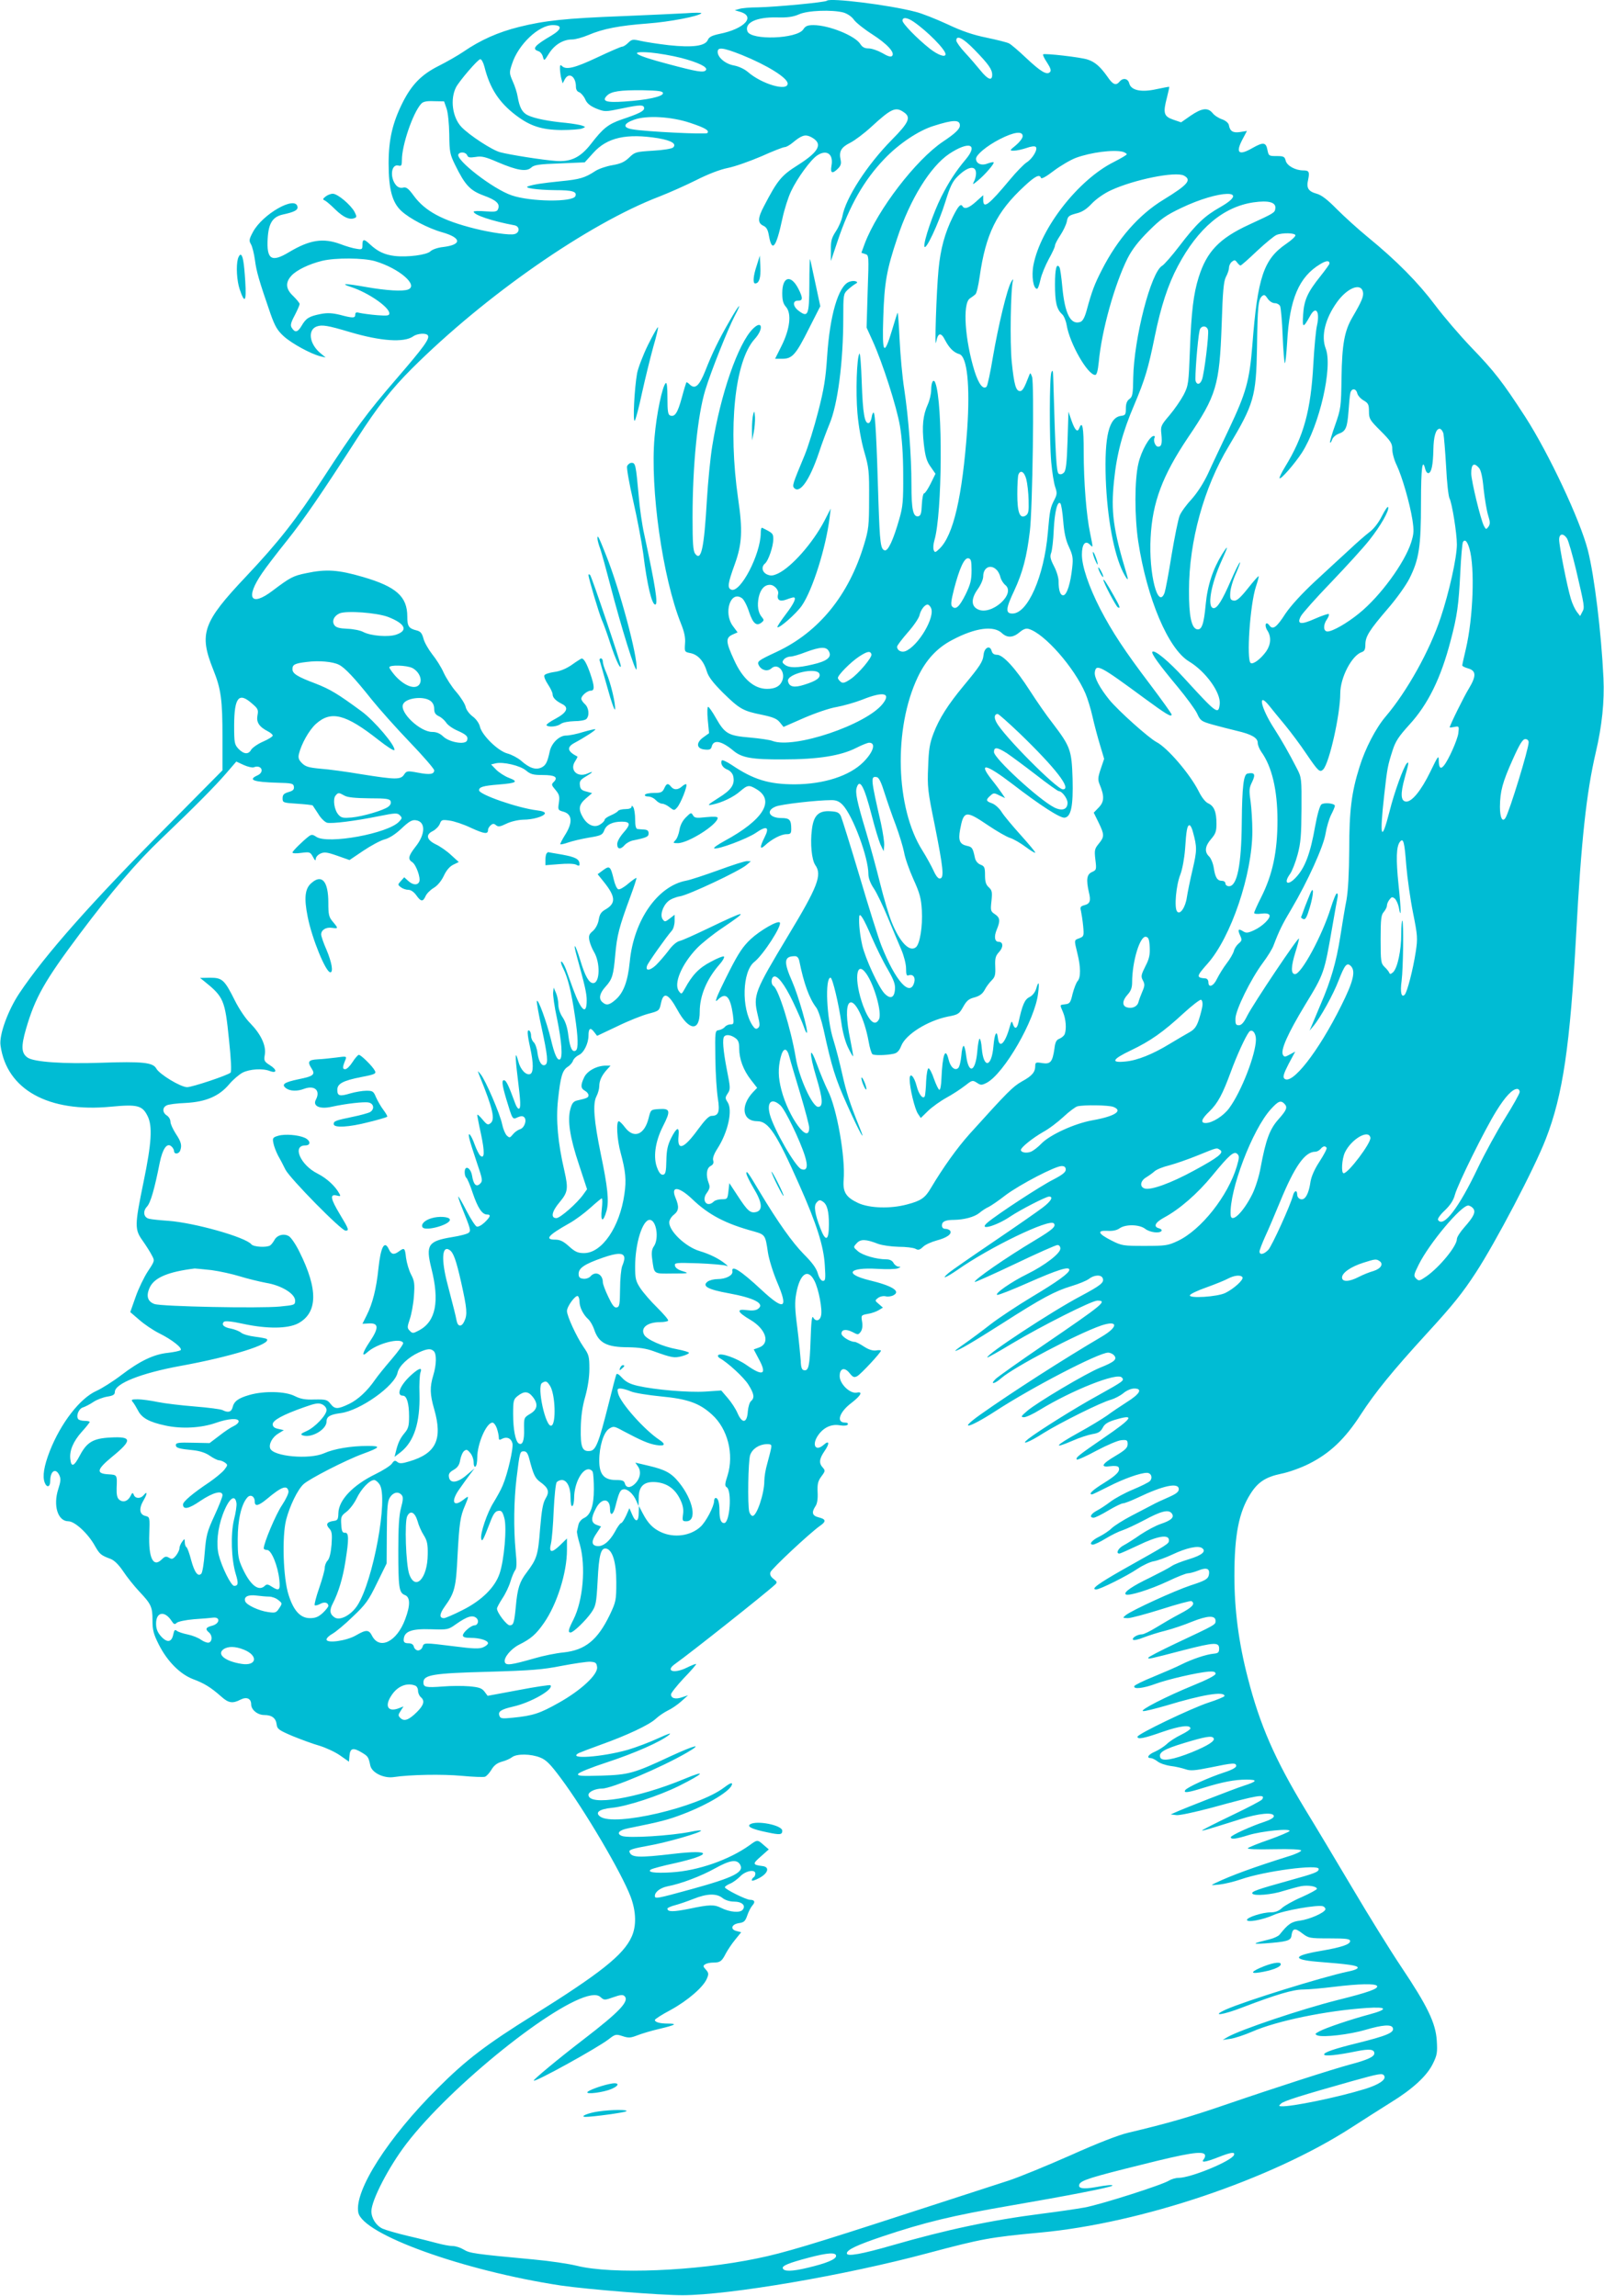 <?xml version="1.0" standalone="no"?>
<!DOCTYPE svg PUBLIC "-//W3C//DTD SVG 20010904//EN"
 "http://www.w3.org/TR/2001/REC-SVG-20010904/DTD/svg10.dtd">
<svg version="1.0" xmlns="http://www.w3.org/2000/svg"
 width="894pt" height="1280pt" viewBox="0 0 894 1280"
 preserveAspectRatio="xMidYMid meet">
<g transform="translate(0,1280) scale(0.1,-0.1)"
fill="#00bcd4" stroke="none">
<path d="M4609 12796 c-9 -9 -286 -35 -384 -37 -44 0 -91 -4 -105 -9 l-25 -7
27 -8 c93 -25 29 -96 -112 -124 -42 -9 -58 -17 -65 -34 -15 -34 -85 -43 -217
-29 -60 7 -131 18 -157 24 -44 10 -50 9 -70 -11 -11 -11 -26 -21 -33 -21 -7 0
-69 -27 -139 -60 -125 -59 -174 -71 -197 -48 -9 9 -12 5 -11 -18 1 -16 4 -40
8 -54 l7 -25 12 23 c23 42 62 16 62 -42 0 -15 7 -27 18 -30 10 -4 25 -21 33
-38 10 -24 27 -38 62 -53 49 -19 49 -19 146 1 101 21 121 21 121 0 0 -15 -29
-30 -125 -62 -75 -26 -104 -49 -171 -136 -59 -76 -113 -102 -197 -95 -72 5
-255 34 -308 48 -45 11 -173 95 -217 141 -51 54 -64 156 -30 222 20 37 122
156 135 156 7 0 17 -19 23 -42 30 -120 81 -199 176 -271 79 -60 144 -81 254
-82 52 0 104 4 115 9 20 8 20 8 -1 16 -11 4 -52 11 -90 15 -96 9 -173 24 -211
42 -32 15 -47 42 -58 105 -3 20 -15 58 -27 84 -20 46 -20 50 -4 98 34 107 148
216 227 216 54 0 51 -23 -7 -58 -94 -55 -111 -75 -74 -87 11 -3 23 -18 26 -32
7 -24 7 -24 34 19 31 49 79 78 129 78 18 0 58 11 91 25 82 35 172 52 330 64
121 9 284 40 299 57 3 4 -37 4 -89 0 -52 -3 -210 -10 -350 -16 -318 -12 -435
-25 -576 -60 -117 -29 -216 -73 -312 -139 -31 -21 -94 -57 -138 -79 -95 -48
-149 -103 -200 -204 -56 -112 -78 -206 -78 -338 0 -145 20 -219 71 -266 46
-43 152 -98 228 -119 108 -31 111 -69 5 -82 -30 -3 -61 -14 -71 -24 -20 -20
-127 -34 -199 -26 -57 7 -95 25 -138 65 -34 32 -42 31 -42 -6 0 -22 -3 -24
-32 -19 -18 2 -59 14 -90 26 -97 36 -172 24 -286 -44 -99 -60 -127 -42 -120
76 5 84 27 120 84 133 65 14 86 25 82 44 -12 63 -195 -42 -248 -141 -22 -41
-23 -49 -11 -69 7 -12 17 -51 22 -88 8 -63 23 -115 87 -300 25 -70 38 -92 74
-125 46 -41 149 -97 203 -111 l30 -7 -31 26 c-60 51 -70 128 -19 147 30 11 61
6 185 -31 172 -51 302 -60 353 -24 24 17 73 20 82 5 11 -18 -23 -65 -174 -240
-169 -196 -230 -279 -413 -560 -147 -226 -245 -351 -427 -544 -242 -256 -263
-318 -182 -520 43 -107 51 -167 51 -375 l0 -185 -298 -301 c-435 -438 -690
-726 -835 -943 -63 -95 -113 -232 -104 -290 34 -246 267 -375 616 -341 146 14
174 7 203 -51 29 -56 23 -152 -22 -369 -50 -243 -50 -264 -5 -327 19 -27 42
-63 51 -81 17 -31 17 -31 -22 -90 -21 -32 -52 -96 -68 -142 l-30 -85 50 -43
c27 -24 77 -58 111 -75 73 -36 131 -83 120 -94 -4 -4 -36 -11 -70 -15 -80 -8
-157 -45 -262 -125 -46 -35 -108 -74 -137 -87 -92 -41 -199 -179 -261 -337
-32 -83 -41 -139 -28 -174 12 -31 31 -26 31 9 0 56 31 75 51 31 9 -19 7 -36
-6 -76 -30 -92 -3 -180 56 -180 36 0 111 -69 149 -139 26 -45 33 -51 87 -71
20 -8 44 -31 69 -68 21 -32 61 -82 89 -112 68 -72 75 -87 75 -163 0 -54 6 -76
35 -134 47 -93 118 -165 191 -193 62 -23 98 -45 157 -97 41 -37 64 -40 108
-17 34 17 59 6 59 -27 0 -30 36 -59 73 -59 42 0 65 -17 69 -53 3 -25 13 -32
88 -64 47 -19 114 -44 150 -54 36 -11 88 -35 115 -54 l50 -35 3 35 c4 41 21
45 70 15 33 -20 36 -24 46 -72 9 -40 75 -72 130 -64 93 14 272 17 380 7 62 -6
121 -8 129 -5 9 3 25 21 36 39 14 24 31 37 58 45 21 5 47 17 57 25 26 20 105
19 157 -2 33 -13 56 -36 114 -114 135 -181 340 -530 390 -662 31 -83 33 -164
5 -224 -45 -100 -173 -202 -549 -437 -261 -163 -373 -248 -530 -405 -277 -275
-467 -572 -444 -694 24 -122 584 -324 1128 -407 152 -22 550 -54 680 -54 263
1 903 110 1365 234 304 81 349 89 627 115 564 52 1286 296 1733 584 74 48 175
112 223 142 120 74 200 147 233 215 24 48 26 63 22 129 -6 98 -52 193 -198
411 -61 91 -183 288 -271 437 -89 150 -208 349 -265 442 -169 279 -252 470
-319 731 -51 196 -75 380 -75 569 0 229 25 356 89 457 42 67 86 95 172 113 41
8 111 33 156 56 115 58 200 138 288 275 80 123 175 240 366 449 147 160 201
228 274 340 110 168 329 585 391 747 95 244 135 520 169 1143 28 519 57 787
109 1010 35 149 49 285 43 415 -12 256 -51 572 -87 713 -43 168 -217 538 -348
742 -128 197 -171 253 -303 390 -63 66 -154 172 -201 235 -93 124 -214 247
-373 377 -55 45 -133 116 -174 157 -53 54 -86 79 -112 86 -47 13 -59 32 -48
78 9 44 5 52 -27 52 -44 0 -91 26 -98 54 -6 23 -11 26 -51 26 -43 0 -44 1 -51
35 -8 42 -23 44 -83 10 -76 -44 -96 -29 -57 46 l26 49 -38 -6 c-40 -6 -57 4
-63 40 -3 11 -18 24 -38 31 -18 6 -42 21 -52 34 -27 33 -60 29 -123 -14 l-53
-37 -44 15 c-52 18 -58 36 -35 123 8 32 14 59 13 60 -1 1 -33 -5 -71 -13 -85
-19 -142 -7 -152 32 -7 28 -35 33 -54 10 -20 -24 -37 -18 -68 28 -39 55 -69
82 -110 95 -38 13 -241 36 -248 29 -3 -3 7 -24 22 -46 20 -31 24 -45 16 -53
-18 -18 -52 3 -134 80 -40 38 -82 74 -94 80 -11 6 -68 20 -125 32 -74 15 -137
36 -219 75 -63 29 -143 61 -177 69 -149 39 -477 79 -494 62z m93 -66 c22 -7
46 -23 58 -41 12 -16 57 -52 101 -80 84 -54 129 -103 111 -121 -7 -7 -24 -2
-54 16 -25 14 -59 26 -76 26 -23 0 -36 7 -48 26 -31 46 -175 104 -260 104 -33
0 -45 -5 -57 -24 -35 -53 -291 -62 -311 -11 -18 48 49 80 162 78 62 -2 93 3
125 17 48 22 185 27 249 10z m391 -52 c77 -53 177 -155 177 -180 0 -20 -42 -5
-88 31 -72 57 -152 140 -152 156 0 21 27 18 63 -7z m338 -155 c79 -81 99 -110
99 -140 0 -36 -24 -27 -66 25 -21 26 -59 70 -86 99 -26 28 -48 59 -48 67 0 33
38 14 101 -51z m-1297 -29 c141 -57 256 -128 256 -160 0 -45 -144 -3 -222 65
-20 17 -51 31 -77 36 -47 8 -91 44 -91 76 0 28 30 24 134 -17z m-337 -17 c95
-25 148 -51 138 -67 -11 -17 -47 -11 -215 34 -186 49 -222 73 -94 63 44 -4
120 -17 171 -30z m-102 -197 c0 -18 -88 -38 -216 -46 -101 -7 -127 2 -96 33
24 24 73 31 197 30 93 -2 115 -5 115 -17z m-1206 -85 c8 -24 14 -84 15 -145 1
-98 4 -111 33 -170 55 -112 83 -142 159 -170 71 -26 92 -46 80 -75 -5 -15 -16
-17 -71 -13 -36 3 -65 2 -65 -2 0 -18 104 -53 228 -76 30 -6 30 -42 -1 -49
-25 -7 -130 8 -222 31 -179 45 -276 97 -339 183 -30 41 -42 50 -60 45 -14 -3
-27 1 -38 13 -37 43 -28 121 13 110 16 -4 19 0 19 32 0 82 61 261 107 312 10
12 29 17 71 15 l57 -1 14 -40z m2549 -21 c41 -28 28 -57 -68 -154 -137 -139
-257 -324 -275 -426 -4 -21 -20 -59 -36 -83 -24 -37 -29 -54 -28 -105 l0 -61
38 113 c66 197 147 338 260 456 80 84 190 158 274 184 109 35 147 36 147 3 0
-20 -26 -45 -95 -91 -150 -101 -363 -378 -435 -567 l-19 -52 21 -7 c21 -6 21
-8 14 -208 l-6 -202 34 -75 c55 -121 134 -367 152 -474 11 -65 18 -160 18
-270 1 -149 -2 -180 -22 -249 -33 -116 -62 -177 -80 -174 -24 5 -28 38 -36
273 -10 346 -18 495 -27 495 -4 0 -9 -12 -11 -27 -2 -14 -9 -28 -15 -31 -24
-7 -34 52 -40 226 -3 95 -9 168 -13 161 -15 -23 -21 -215 -11 -332 6 -71 21
-156 38 -215 26 -89 28 -110 27 -262 0 -150 -3 -173 -28 -255 -85 -283 -252
-488 -486 -598 -107 -50 -112 -54 -100 -77 15 -27 48 -35 69 -16 36 33 81 -18
61 -68 -12 -31 -39 -46 -85 -46 -72 0 -136 56 -183 160 -49 106 -49 126 -4
145 l23 10 -26 35 c-55 74 -13 202 51 155 10 -7 28 -41 39 -76 22 -66 42 -82
71 -58 12 10 13 14 1 28 -22 25 -28 66 -18 113 10 44 32 68 62 68 25 0 51 -30
46 -50 -9 -34 8 -46 46 -32 18 7 36 12 40 12 18 0 2 -35 -44 -95 -28 -37 -49
-69 -46 -71 9 -9 106 76 136 120 60 87 134 322 155 491 l6 50 -36 -70 c-65
-123 -181 -255 -258 -292 -29 -13 -40 -14 -61 -5 -28 13 -33 43 -11 61 19 16
46 96 46 136 0 31 -3 34 -62 63 -5 2 -8 -11 -8 -30 -1 -118 -113 -334 -164
-315 -23 9 -20 34 19 141 41 113 45 190 19 366 -57 397 -19 767 92 890 52 57
43 110 -10 57 -82 -82 -180 -364 -226 -652 -11 -66 -24 -201 -30 -300 -16
-275 -32 -347 -66 -301 -11 16 -14 59 -14 201 0 293 28 570 71 711 32 105 126
340 163 411 46 87 27 70 -27 -25 -61 -105 -98 -182 -136 -279 -34 -85 -57
-105 -87 -76 -8 8 -17 14 -18 12 -2 -2 -14 -41 -26 -86 -23 -85 -39 -109 -65
-99 -12 4 -15 25 -15 98 0 60 -3 89 -10 82 -19 -19 -51 -172 -62 -302 -25
-288 45 -781 147 -1037 19 -47 26 -79 23 -112 -3 -47 -3 -47 32 -54 41 -9 73
-45 90 -103 9 -29 34 -62 90 -118 92 -90 111 -101 215 -122 62 -13 85 -22 101
-42 l21 -26 114 50 c65 28 144 55 182 61 38 7 102 25 143 41 117 47 162 38
114 -23 -92 -117 -495 -253 -615 -207 -15 6 -72 14 -127 19 -119 10 -138 21
-188 109 -19 34 -39 62 -43 62 -5 0 -6 -33 -2 -74 l7 -73 -32 -23 c-42 -30
-39 -64 8 -68 27 -3 35 1 39 17 10 40 54 32 120 -23 47 -40 104 -50 278 -49
193 0 319 20 405 63 33 17 66 30 74 30 40 0 24 -52 -32 -108 -77 -77 -219
-123 -382 -124 -144 0 -230 26 -350 107 -32 21 -56 32 -58 25 -7 -19 7 -40 32
-50 14 -5 28 -20 32 -34 12 -48 -9 -79 -82 -124 -61 -39 -65 -43 -34 -37 54
11 119 42 156 75 41 35 49 36 92 10 103 -63 35 -171 -179 -287 -38 -21 -65
-39 -58 -42 22 -7 182 53 231 86 62 43 79 34 49 -25 -27 -54 -27 -71 2 -45 37
35 91 63 120 63 23 0 27 4 27 29 0 51 -9 61 -54 61 -69 0 -90 41 -33 64 30 13
231 36 312 36 26 0 43 -7 62 -27 57 -61 143 -292 143 -385 0 -22 11 -52 30
-80 17 -25 52 -99 79 -164 27 -66 61 -146 75 -179 14 -33 26 -79 26 -104 0
-32 3 -42 13 -38 24 9 40 -9 33 -37 -22 -88 -105 4 -184 204 -16 41 -71 215
-121 385 -51 171 -98 321 -104 335 -10 21 -21 26 -60 28 -65 4 -93 -24 -102
-103 -10 -76 -1 -168 19 -197 39 -55 14 -120 -151 -393 -188 -313 -196 -332
-170 -442 13 -52 13 -64 2 -73 -11 -9 -18 -5 -31 14 -63 97 -57 301 10 354 50
39 157 205 142 220 -12 12 -109 -44 -161 -92 -43 -40 -68 -77 -119 -177 -35
-69 -67 -136 -71 -150 -8 -24 -7 -24 13 -5 40 35 63 7 77 -91 6 -49 5 -53 -13
-53 -11 0 -25 -6 -32 -14 -6 -8 -21 -16 -33 -18 -22 -3 -22 -6 -20 -158 1 -85
8 -186 14 -223 12 -75 4 -97 -35 -97 -15 0 -37 -23 -76 -76 -80 -110 -117
-122 -108 -35 5 54 -10 49 -42 -14 -19 -39 -25 -67 -26 -125 -1 -61 -5 -76
-18 -78 -11 -2 -22 9 -32 35 -25 59 -13 148 31 235 44 86 41 100 -21 96 -47
-3 -47 -3 -59 -51 -23 -93 -82 -116 -131 -52 -14 19 -30 35 -35 35 -16 0 -10
-103 10 -175 28 -104 33 -153 21 -232 -26 -183 -125 -328 -225 -328 -34 0 -50
7 -84 38 -31 28 -50 37 -76 37 -61 0 -41 24 76 90 35 19 88 59 120 88 31 28
60 52 63 52 4 0 4 -28 0 -61 -8 -72 8 -75 27 -7 14 53 6 131 -32 313 -39 190
-46 282 -25 323 9 17 16 43 16 57 0 31 14 61 43 93 l20 22 -26 0 c-50 0 -104
-29 -121 -65 -21 -44 -20 -62 4 -75 11 -6 20 -17 20 -25 0 -13 -8 -17 -62 -29
-22 -5 -30 -15 -39 -48 -17 -64 -3 -158 48 -310 l45 -137 -20 -28 c-35 -50
-130 -133 -151 -133 -33 0 -26 37 19 90 45 54 48 74 26 172 -37 159 -48 285
-36 396 14 131 24 166 55 186 13 8 26 24 29 34 4 11 18 24 32 31 28 12 54 65
54 109 0 40 11 47 31 20 l17 -22 112 53 c61 30 139 61 173 70 61 16 62 17 71
59 14 66 41 55 92 -38 64 -117 124 -122 124 -10 0 90 39 183 111 265 17 19 28
39 24 43 -3 4 -37 -9 -73 -29 -66 -34 -104 -74 -145 -150 -18 -32 -19 -33 -33
-14 -31 41 15 150 100 239 28 29 92 80 143 114 154 104 138 102 -87 -6 -69
-33 -137 -64 -152 -67 -17 -4 -42 -26 -62 -54 -19 -25 -50 -61 -69 -80 -35
-33 -62 -35 -50 -3 6 17 107 160 138 195 8 9 15 33 15 53 l0 35 -27 -21 c-25
-19 -28 -20 -39 -5 -17 22 -1 74 30 101 13 12 43 24 67 28 48 8 329 140 369
174 l25 21 -22 1 c-13 0 -84 -23 -160 -51 -75 -27 -156 -54 -179 -58 -159 -30
-292 -221 -314 -452 -11 -110 -35 -175 -82 -214 -34 -29 -50 -31 -73 -9 -19
19 -12 49 20 84 38 42 44 64 54 177 10 110 21 154 85 327 20 54 35 100 33 102
-2 2 -22 -12 -46 -32 -23 -20 -48 -34 -55 -31 -8 3 -19 27 -25 54 -18 75 -23
79 -59 53 l-31 -23 33 -41 c67 -83 70 -120 13 -154 -27 -15 -35 -28 -40 -59
-4 -24 -17 -48 -32 -62 -22 -18 -25 -27 -20 -54 4 -18 15 -45 25 -62 37 -61
34 -175 -4 -175 -23 0 -45 38 -72 128 -28 92 -43 108 -19 21 45 -163 55 -206
55 -245 0 -85 -30 -60 -75 61 -14 39 -32 89 -41 113 -9 23 -20 42 -25 42 -5 0
-1 -17 10 -38 26 -51 46 -134 65 -263 19 -125 20 -185 5 -195 -19 -12 -32 14
-41 82 -5 45 -16 79 -32 103 -15 22 -24 50 -24 71 0 19 -6 49 -13 65 l-13 30
-3 -26 c-2 -14 7 -81 22 -149 26 -127 32 -214 16 -225 -15 -8 -31 28 -51 114
-23 94 -73 232 -78 210 -1 -8 11 -78 28 -154 32 -148 36 -190 20 -200 -19 -12
-37 15 -44 64 -3 27 -13 54 -21 61 -8 7 -15 23 -15 36 0 12 -4 26 -10 29 -13
8 -12 -17 5 -95 19 -87 19 -139 0 -147 -23 -8 -54 24 -66 70 -18 67 -19 36 -4
-88 17 -137 19 -175 6 -175 -5 0 -13 12 -19 28 -35 96 -49 126 -60 130 -17 5
-15 -21 9 -102 36 -119 35 -118 64 -104 19 8 29 8 37 0 16 -16 1 -60 -25 -67
-12 -4 -30 -17 -39 -29 -16 -19 -18 -20 -34 -5 -9 10 -20 37 -25 61 -10 54
-94 250 -121 281 -18 22 -18 22 -2 -18 71 -175 84 -234 59 -255 -15 -13 -21
-10 -46 20 -16 19 -29 31 -29 25 0 -5 9 -53 21 -107 21 -100 20 -140 -4 -120
-7 6 -21 34 -31 61 -20 57 -41 80 -30 34 3 -15 22 -75 41 -131 33 -96 34 -105
19 -120 -21 -21 -37 -6 -45 45 -8 45 -41 61 -41 19 0 -14 4 -27 9 -31 5 -3 22
-42 36 -86 28 -82 52 -119 80 -119 23 0 18 -13 -14 -44 -17 -16 -36 -26 -44
-23 -8 3 -33 42 -56 86 -23 45 -44 81 -46 81 -3 0 5 -24 16 -52 53 -132 54
-137 42 -149 -7 -7 -49 -18 -94 -25 -133 -22 -147 -43 -115 -173 47 -185 25
-296 -67 -346 -34 -18 -38 -19 -53 -3 -15 15 -15 20 0 65 9 26 20 84 23 128 5
69 3 85 -16 121 -12 23 -24 64 -28 93 -6 55 -9 58 -39 36 -28 -21 -43 -18 -56
10 -25 55 -46 16 -59 -107 -11 -110 -33 -196 -65 -259 l-24 -48 37 2 c55 3 55
-26 3 -103 -41 -61 -47 -89 -12 -57 54 49 188 83 199 51 2 -6 -27 -47 -64 -90
-38 -44 -79 -95 -92 -114 -44 -64 -96 -112 -146 -136 -63 -30 -79 -30 -103 1
-18 23 -26 25 -89 24 -52 -2 -78 3 -110 19 -52 27 -172 30 -254 6 -62 -18 -85
-35 -93 -70 -7 -25 -25 -30 -56 -14 -10 5 -79 14 -154 20 -75 6 -168 17 -207
25 -38 8 -89 15 -111 15 -35 0 -39 -2 -28 -15 7 -8 20 -30 29 -47 21 -42 63
-65 152 -84 91 -20 201 -14 283 15 68 24 126 28 126 8 0 -8 -12 -19 -27 -26
-16 -7 -52 -31 -81 -54 l-54 -41 -94 2 c-78 2 -94 0 -94 -13 0 -16 17 -21 99
-29 35 -4 67 -14 91 -31 20 -14 43 -25 51 -25 8 0 23 -6 33 -13 16 -12 16 -14
-4 -40 -12 -15 -50 -46 -83 -69 -93 -62 -147 -108 -147 -124 0 -31 32 -25 97
20 70 47 123 61 123 31 0 -9 -20 -60 -45 -114 -41 -89 -46 -109 -54 -205 -4
-59 -13 -112 -19 -118 -19 -19 -38 7 -57 77 -9 36 -21 68 -26 71 -5 3 -9 15
-9 27 -1 22 -1 22 -15 3 -8 -11 -15 -27 -15 -37 0 -9 -9 -27 -19 -40 -17 -20
-23 -22 -39 -12 -16 9 -23 8 -40 -9 -48 -48 -75 7 -70 142 3 93 3 94 -22 100
-33 8 -37 41 -10 87 22 37 22 55 0 28 -17 -20 -46 -19 -54 2 -6 15 -9 14 -19
-7 -15 -29 -42 -37 -63 -19 -11 9 -15 28 -14 63 3 76 4 75 -47 78 -69 4 -64
27 21 97 115 94 113 115 -10 108 -95 -5 -130 -26 -169 -100 -32 -61 -48 -68
-53 -21 -6 47 16 99 63 152 25 27 45 53 45 56 0 3 -13 6 -29 6 -17 0 -33 5
-36 11 -12 19 5 58 28 64 12 4 38 17 57 30 19 13 54 26 78 30 32 5 42 11 42
26 0 47 147 105 365 145 281 51 510 122 482 150 -3 3 -33 9 -66 13 -33 4 -68
14 -78 23 -10 8 -35 18 -55 22 -40 7 -56 22 -40 38 6 6 42 3 106 -11 134 -29
249 -28 307 2 110 59 113 189 8 399 -21 43 -48 82 -60 88 -28 16 -66 5 -80
-23 -7 -12 -17 -25 -23 -29 -19 -13 -93 -9 -105 6 -33 40 -316 120 -463 131
-45 3 -93 8 -105 11 -32 6 -39 41 -14 68 20 21 42 97 71 244 16 78 40 113 64
93 9 -7 16 -20 16 -27 0 -19 26 -18 34 2 11 29 6 49 -24 94 -16 25 -30 55 -30
67 0 13 -9 28 -20 35 -25 16 -26 44 -2 56 9 6 58 12 107 14 113 6 187 38 243
105 20 24 54 53 74 64 40 20 111 25 152 9 40 -15 41 7 1 32 -33 21 -35 26 -29
60 8 50 -22 113 -80 173 -27 26 -64 82 -87 128 -58 116 -70 127 -138 127 l-56
-1 25 -20 c107 -86 114 -105 136 -322 12 -112 15 -180 9 -186 -16 -15 -214
-81 -242 -81 -36 0 -155 72 -172 104 -19 34 -77 40 -310 32 -205 -7 -369 4
-406 28 -36 24 -39 61 -10 161 51 175 103 267 300 530 177 236 317 400 454
530 188 180 300 293 362 365 l56 65 41 -19 c22 -10 48 -16 56 -13 43 17 63
-26 21 -45 -55 -25 -24 -37 110 -41 82 -2 90 -4 93 -22 2 -16 -5 -23 -30 -30
-26 -8 -33 -15 -33 -35 0 -24 3 -25 82 -30 45 -3 83 -7 86 -10 2 -3 16 -24 31
-47 14 -24 36 -45 49 -49 28 -6 153 9 291 37 89 18 101 18 114 5 14 -14 14
-17 -3 -35 -60 -67 -400 -129 -463 -85 -19 13 -26 13 -40 3 -34 -26 -92 -83
-92 -91 0 -5 22 -6 49 -2 47 6 50 5 65 -22 11 -21 15 -24 16 -11 0 9 12 23 26
29 21 10 37 8 94 -12 l68 -24 77 52 c42 28 95 57 118 63 27 7 61 29 95 61 40
38 58 49 79 46 56 -7 56 -77 -2 -149 -39 -50 -43 -69 -17 -85 21 -14 47 -86
39 -108 -9 -22 -36 -20 -62 4 l-22 20 -19 -21 c-18 -20 -18 -21 1 -35 10 -8
29 -14 41 -14 14 0 31 -12 44 -30 26 -37 37 -38 52 -5 6 14 26 34 44 45 21 12
43 38 57 67 14 31 33 53 53 63 l31 15 -43 39 c-23 22 -62 49 -86 60 -51 25
-57 54 -15 74 15 8 32 25 38 39 9 24 13 25 55 19 24 -3 79 -21 120 -41 75 -34
94 -36 94 -11 0 8 7 19 15 26 12 10 18 10 30 0 12 -10 23 -8 58 9 25 12 64 21
93 22 54 0 116 18 121 35 2 7 -16 14 -44 17 -107 13 -323 88 -323 112 0 18 22
25 109 32 101 8 113 16 58 37 -24 9 -56 30 -72 46 l-28 29 25 6 c41 10 137
-12 170 -40 25 -21 40 -25 93 -25 68 0 87 -12 62 -38 -15 -14 -14 -18 9 -45
21 -25 24 -36 19 -71 -6 -40 -6 -42 27 -51 47 -14 51 -60 8 -128 -17 -27 -29
-51 -27 -53 2 -2 22 2 44 10 23 8 74 20 115 27 68 11 76 15 86 41 11 31 46 48
97 48 49 0 51 -15 11 -60 -21 -24 -36 -50 -36 -65 0 -30 19 -32 42 -5 10 11
30 22 45 25 78 16 88 21 88 40 0 14 -7 20 -25 21 -14 1 -31 2 -37 3 -9 1 -13
19 -13 54 0 28 -5 59 -10 67 -6 10 -10 11 -10 3 0 -8 -14 -13 -34 -13 -19 0
-38 -5 -41 -10 -4 -6 -22 -17 -41 -25 -19 -8 -34 -19 -34 -24 0 -6 -11 -18
-24 -26 -31 -21 -70 -6 -96 37 -28 47 -25 72 15 107 l35 30 -32 9 c-26 6 -34
14 -36 35 -3 22 3 31 32 48 41 24 48 34 12 18 -57 -26 -103 18 -71 67 9 14 15
26 13 27 -55 28 -61 51 -18 75 63 34 122 73 118 77 -2 2 -32 -5 -67 -15 -34
-11 -78 -20 -96 -20 -38 0 -81 -42 -91 -88 -13 -61 -22 -78 -46 -90 -32 -15
-67 -4 -114 38 -19 16 -53 34 -76 40 -53 14 -142 102 -153 149 -4 18 -20 42
-40 57 -19 14 -37 38 -40 55 -4 16 -27 53 -52 82 -25 28 -56 77 -70 107 -13
30 -42 76 -64 103 -21 27 -44 67 -49 88 -8 30 -17 40 -38 45 -44 11 -52 23
-52 78 0 111 -62 166 -247 220 -137 40 -205 45 -317 21 -73 -15 -89 -24 -186
-97 -123 -94 -155 -41 -58 99 18 27 79 107 136 178 95 119 190 257 393 572
113 176 192 276 304 388 410 409 984 808 1381 960 54 21 146 62 204 91 65 33
132 59 177 68 40 8 124 38 187 65 62 28 121 51 129 51 9 0 28 11 44 24 50 42
70 48 100 34 72 -36 53 -80 -70 -158 -92 -58 -113 -83 -189 -229 -35 -66 -36
-94 -4 -109 18 -8 26 -22 32 -58 17 -93 40 -64 74 95 11 52 33 122 49 155 33
71 110 177 146 200 53 35 92 7 79 -59 -7 -41 5 -46 37 -14 15 15 19 28 14 49
-10 46 3 69 53 94 26 13 79 53 117 88 113 104 137 115 183 82z m-1191 -59 c84
-28 109 -43 95 -57 -8 -8 -342 8 -416 21 -57 9 -53 32 9 54 70 25 208 17 312
-18z m1853 -74 c0 -11 -17 -33 -37 -50 -37 -30 -37 -31 -12 -31 15 0 46 7 70
15 25 9 46 12 52 6 13 -13 -18 -66 -52 -87 -16 -11 -57 -53 -91 -94 -120 -144
-150 -167 -150 -114 l0 26 -40 -36 c-40 -36 -64 -44 -75 -26 -10 17 -24 2 -54
-58 -45 -91 -69 -179 -80 -294 -12 -126 -23 -460 -13 -404 9 52 27 56 50 9 23
-43 47 -68 79 -77 44 -14 60 -175 44 -416 -27 -377 -77 -596 -156 -670 -22
-21 -25 -21 -31 -6 -4 10 -2 34 4 54 44 148 48 768 5 878 -10 26 -23 4 -23
-39 0 -23 -9 -60 -19 -82 -27 -60 -33 -121 -22 -220 8 -69 16 -97 38 -127 l27
-39 -27 -55 c-15 -30 -31 -54 -36 -54 -6 0 -11 -28 -13 -62 -2 -50 -6 -63 -20
-66 -29 -5 -38 39 -38 176 0 160 -16 372 -40 532 -11 69 -22 194 -26 278 -4
84 -9 151 -11 149 -2 -2 -16 -46 -31 -97 -45 -150 -56 -134 -49 71 6 194 19
266 78 442 71 216 184 398 289 469 110 73 165 56 93 -30 -57 -68 -95 -127
-137 -210 -45 -90 -98 -246 -94 -275 5 -32 79 125 118 251 25 81 39 111 67
138 57 57 103 65 103 17 0 -13 -5 -34 -12 -46 -9 -18 -6 -17 23 7 40 33 93 95
87 101 -2 3 -18 -1 -35 -7 -33 -13 -63 0 -63 27 0 22 60 72 132 109 80 41 128
47 128 17z m-2029 -12 c73 -13 101 -31 81 -51 -7 -7 -57 -15 -112 -18 -95 -6
-101 -7 -133 -38 -26 -25 -48 -35 -95 -43 -35 -6 -77 -21 -95 -33 -56 -37 -86
-46 -190 -56 -105 -11 -148 -17 -182 -28 -32 -9 46 -21 150 -22 95 0 122 -8
112 -33 -13 -35 -251 -32 -355 4 -104 35 -315 199 -297 229 10 16 42 12 49 -6
5 -12 14 -14 47 -9 33 6 54 1 123 -29 108 -46 160 -55 187 -30 16 15 44 19
159 23 l139 6 48 53 c77 86 186 110 364 81z m2587 -75 c12 -4 22 -10 22 -14 0
-4 -33 -23 -72 -43 -198 -99 -408 -368 -448 -574 -12 -61 -1 -133 20 -133 5 0
13 23 19 51 6 28 27 79 46 114 19 34 35 68 35 76 0 8 14 34 30 58 16 24 32 58
36 76 5 29 11 34 52 45 34 8 58 24 88 56 24 25 68 56 105 73 129 60 361 107
408 82 44 -24 23 -50 -114 -134 -138 -84 -256 -219 -344 -392 -40 -78 -55
-116 -85 -227 -11 -39 -22 -59 -36 -63 -53 -17 -85 46 -99 194 -5 55 -12 105
-16 111 -16 26 -25 -8 -25 -95 0 -99 9 -139 40 -167 10 -9 21 -36 25 -60 17
-103 117 -278 159 -278 9 0 15 24 20 72 16 175 88 432 160 577 26 51 60 95
117 152 69 69 97 89 183 130 211 101 394 106 218 5 -88 -50 -133 -92 -230
-219 -41 -54 -84 -102 -94 -108 -63 -34 -158 -404 -162 -626 -1 -89 -4 -105
-21 -117 -14 -10 -20 -26 -20 -53 0 -34 -3 -38 -26 -41 -68 -8 -94 -112 -86
-352 8 -216 45 -418 97 -521 24 -46 32 -50 20 -11 -76 252 -89 350 -71 522 15
149 47 270 113 424 60 142 78 203 114 380 34 167 74 290 129 393 112 211 253
330 421 355 84 12 127 1 122 -34 -3 -24 -5 -25 -148 -91 -164 -76 -234 -149
-279 -292 -29 -92 -41 -191 -49 -405 -7 -187 -8 -198 -35 -251 -16 -30 -51
-81 -79 -114 -48 -56 -50 -62 -45 -105 5 -52 1 -70 -18 -70 -16 0 -29 35 -20
50 3 5 1 10 -4 10 -23 0 -70 -83 -86 -153 -22 -92 -22 -295 -1 -436 49 -319
167 -598 283 -668 93 -56 179 -175 171 -239 -7 -60 -17 -52 -199 147 -85 93
-163 158 -176 146 -8 -9 35 -69 140 -195 49 -59 98 -126 109 -149 18 -40 23
-44 86 -62 37 -10 98 -26 136 -35 82 -19 116 -39 116 -67 0 -12 9 -34 20 -50
59 -82 90 -213 90 -382 0 -174 -27 -302 -91 -429 -22 -43 -39 -82 -39 -87 0
-5 17 -7 39 -4 24 3 41 1 46 -7 10 -16 -38 -64 -87 -86 -33 -15 -43 -16 -60
-5 -27 17 -31 9 -16 -24 11 -24 10 -29 -8 -44 -11 -9 -24 -28 -27 -42 -4 -14
-22 -46 -41 -70 -19 -25 -42 -63 -53 -85 -19 -41 -48 -53 -48 -19 0 11 -7 20
-15 21 -54 4 -53 11 10 82 131 147 250 499 250 739 0 54 -5 129 -10 167 -9 61
-8 74 9 108 20 42 14 54 -26 46 -22 -4 -30 -73 -32 -273 -2 -238 -26 -355 -71
-355 -11 0 -20 7 -20 15 0 8 -8 15 -19 15 -26 0 -38 18 -46 72 -4 26 -16 54
-26 64 -27 25 -23 58 11 97 25 29 30 43 30 85 0 66 -13 99 -46 114 -16 7 -37
34 -54 69 -49 96 -174 242 -235 273 -43 23 -211 173 -262 235 -54 67 -85 125
-81 154 7 49 29 37 276 -145 120 -88 152 -108 152 -91 0 5 -53 79 -117 164
-145 191 -215 298 -281 425 -64 125 -102 238 -102 302 0 58 18 82 44 57 19
-20 19 -22 2 62 -21 99 -36 286 -36 456 0 133 -7 174 -24 132 -10 -28 -24 -15
-43 38 l-18 52 -5 -162 c-4 -125 -9 -166 -20 -177 -10 -10 -20 -12 -29 -7 -13
9 -18 85 -31 541 -1 35 -3 40 -10 25 -11 -26 -12 -370 -1 -501 5 -56 15 -118
22 -138 11 -32 11 -41 -3 -69 -24 -46 -27 -59 -38 -188 -21 -242 -112 -449
-197 -449 -40 0 -38 27 10 128 47 101 70 189 87 332 15 122 25 829 12 860 -9
24 -10 24 -17 5 -26 -68 -36 -85 -50 -85 -23 0 -33 36 -46 162 -11 106 -6 413
7 455 3 10 -2 6 -10 -8 -23 -39 -72 -244 -102 -419 -14 -85 -30 -159 -35 -165
-19 -19 -44 13 -67 85 -54 174 -68 377 -27 406 11 7 25 18 31 23 7 5 17 49 24
98 34 239 94 362 250 506 60 56 85 68 92 45 3 -7 31 9 70 39 37 28 93 61 124
73 84 31 210 47 262 34z m962 -466 c0 -7 -23 -28 -51 -47 -126 -86 -160 -186
-189 -566 -16 -198 -35 -265 -129 -464 -43 -91 -97 -204 -118 -251 -25 -53
-59 -106 -91 -142 -29 -31 -59 -72 -67 -92 -8 -19 -28 -118 -45 -219 -16 -102
-34 -196 -39 -211 -37 -97 -89 105 -78 307 10 197 66 346 209 559 158 233 175
290 187 628 6 187 11 242 24 267 10 18 17 41 17 51 0 11 7 26 16 33 14 11 18
11 29 -4 7 -9 15 -17 19 -17 4 0 45 36 92 81 47 44 96 84 108 89 33 14 106 12
106 -2z m-5129 -144 c134 -40 244 -135 183 -158 -29 -11 -119 -6 -233 14 -119
21 -149 21 -84 0 95 -31 213 -112 213 -147 0 -13 -12 -14 -67 -10 -38 3 -80 9
-95 12 -22 6 -28 4 -28 -9 0 -20 -14 -20 -85 -1 -42 10 -69 12 -106 5 -66 -13
-83 -23 -108 -66 -22 -37 -37 -40 -55 -11 -9 13 -5 29 17 70 15 29 27 57 27
62 0 6 -16 25 -35 44 -43 40 -46 76 -10 115 29 31 97 64 170 82 74 18 231 17
296 -2z m5319 -13 c0 -4 -23 -36 -50 -70 -73 -91 -92 -134 -97 -216 -5 -75 0
-76 39 -6 32 59 56 25 38 -55 -6 -26 -15 -122 -20 -213 -14 -259 -53 -403
-158 -574 -19 -31 -33 -60 -30 -63 8 -7 84 81 124 142 98 153 173 477 133 581
-27 70 -3 167 63 259 56 78 131 109 144 59 6 -25 -4 -51 -59 -145 -44 -76 -57
-150 -60 -335 -2 -164 -4 -174 -35 -263 -19 -52 -31 -96 -29 -99 3 -2 8 5 12
17 4 12 20 26 36 32 40 14 48 33 55 125 3 43 7 88 10 101 6 29 32 29 39 -1 3
-12 19 -30 35 -39 26 -15 30 -23 30 -61 0 -42 5 -49 65 -109 57 -57 65 -70 65
-103 0 -21 11 -61 25 -89 30 -64 72 -209 87 -302 9 -61 9 -78 -7 -128 -36
-113 -172 -300 -290 -395 -67 -55 -148 -101 -176 -101 -24 0 -25 37 -3 68 9
13 13 26 10 29 -3 3 -38 -9 -77 -26 -80 -36 -103 -31 -78 15 8 15 83 100 168
188 85 89 181 194 213 235 62 78 112 165 105 184 -2 7 -18 -16 -35 -50 -19
-38 -46 -72 -69 -89 -21 -16 -72 -60 -113 -99 -42 -38 -128 -118 -192 -177
-73 -68 -133 -134 -163 -178 -50 -78 -71 -93 -90 -66 -20 27 -30 0 -11 -29 22
-34 20 -76 -6 -115 -29 -41 -72 -75 -87 -66 -25 16 -4 326 29 426 10 30 17 56
15 58 -2 2 -29 -29 -60 -68 -43 -54 -62 -70 -78 -68 -19 3 -22 9 -20 44 1 23
15 71 32 108 16 37 26 64 22 61 -5 -2 -28 -49 -51 -102 -48 -110 -75 -153 -95
-153 -39 0 -17 131 45 267 37 82 38 91 1 33 -51 -83 -81 -173 -91 -280 -10
-109 -22 -143 -48 -138 -31 6 -46 74 -45 218 0 271 83 573 221 802 141 236
153 277 158 548 3 234 7 272 29 290 11 9 17 6 30 -14 10 -15 27 -26 40 -26 13
0 26 -8 30 -17 4 -10 11 -84 14 -165 3 -80 9 -149 12 -152 3 -4 9 49 13 116
13 241 66 365 185 436 33 20 51 21 51 3z m-677 -371 c6 -23 -21 -244 -34 -277
-10 -26 -27 -30 -35 -8 -6 14 11 234 22 283 6 28 40 30 47 2z m1312 -577 c3
-15 10 -97 15 -184 4 -86 13 -166 19 -177 14 -27 41 -194 41 -257 0 -73 -43
-266 -90 -407 -61 -185 -188 -412 -306 -551 -55 -64 -115 -179 -147 -283 -44
-140 -57 -242 -57 -459 -1 -132 -6 -227 -15 -280 -9 -44 -24 -137 -35 -207
-22 -140 -53 -246 -107 -371 -19 -45 -41 -98 -49 -117 l-15 -35 21 25 c40 48
111 176 141 255 34 87 46 102 68 80 28 -28 14 -86 -53 -220 -128 -258 -277
-448 -318 -407 -9 9 -3 28 24 81 l37 69 -30 -16 c-25 -14 -31 -15 -38 -3 -16
25 26 119 124 281 105 172 106 176 150 430 14 80 27 155 30 168 3 12 1 22 -4
22 -5 0 -20 -37 -34 -82 -49 -156 -164 -368 -199 -368 -24 0 -23 41 2 122 11
34 20 69 20 76 0 17 -254 -362 -289 -431 -18 -37 -32 -52 -46 -52 -17 0 -20 6
-19 39 2 48 84 216 152 308 27 36 55 81 61 100 30 79 49 118 100 203 89 151
178 347 189 418 6 36 20 83 31 105 12 23 21 45 21 50 0 14 -59 20 -75 8 -9 -7
-23 -56 -35 -122 -27 -154 -57 -232 -108 -286 -45 -48 -70 -32 -32 20 11 15
30 63 42 107 18 67 21 108 22 255 1 169 0 177 -25 225 -45 88 -87 161 -128
225 -74 114 -94 209 -27 126 17 -21 57 -71 90 -110 32 -39 85 -110 117 -158
66 -97 75 -106 94 -87 34 35 95 307 95 423 0 90 65 213 120 231 15 5 20 15 20
42 0 45 22 80 125 200 47 54 100 128 120 167 54 107 65 178 65 424 0 195 8
253 24 186 4 -14 12 -24 19 -21 16 5 24 47 26 129 1 75 14 118 35 118 7 0 17
-12 21 -27z m198 -191 c11 -12 20 -51 26 -117 6 -55 17 -121 25 -147 12 -38
12 -49 2 -64 -13 -17 -14 -16 -25 4 -18 33 -71 253 -71 293 0 52 15 63 43 31z
m-2523 -63 c6 -23 12 -75 13 -117 2 -62 -1 -76 -16 -86 -33 -20 -47 16 -47
120 0 51 3 99 6 108 11 29 33 17 44 -25z m206 -234 c5 -64 14 -106 32 -144 21
-46 24 -62 18 -115 -9 -86 -29 -150 -48 -154 -18 -3 -28 25 -28 79 0 20 -12
58 -26 84 -20 39 -23 53 -15 74 5 14 12 71 14 126 5 103 21 166 37 149 5 -5
12 -49 16 -99z m2808 -97 c8 -13 30 -90 50 -173 48 -206 49 -211 35 -236 l-12
-23 -18 23 c-10 13 -26 46 -34 74 -21 70 -65 294 -65 329 0 34 23 38 44 6z
m-544 -56 c31 -106 21 -385 -20 -560 -11 -46 -20 -87 -20 -91 0 -5 15 -12 33
-17 45 -13 46 -42 4 -112 -28 -45 -107 -206 -107 -217 0 -1 12 0 27 3 25 5 26
4 21 -36 -5 -37 -55 -149 -80 -179 -18 -23 -28 -14 -29 25 0 35 -3 31 -47 -60
-52 -107 -105 -171 -137 -166 -28 4 -30 43 -6 131 23 82 25 95 12 82 -18 -19
-71 -165 -96 -267 -46 -180 -57 -148 -30 90 17 151 19 163 47 250 16 50 34 77
92 141 105 114 177 261 231 469 37 139 45 201 54 378 4 88 11 166 15 173 11
17 24 4 36 -37z m-2775 -122 c0 -54 -6 -77 -33 -133 -35 -70 -55 -88 -75 -68
-9 9 -6 32 10 96 31 119 58 177 80 173 15 -3 18 -14 18 -68z m139 4 c9 -8 19
-27 22 -42 4 -15 16 -34 27 -43 61 -49 -77 -172 -152 -136 -39 18 -39 60 -2
112 18 25 31 56 31 72 0 50 41 70 74 37z m-366 -211 c28 -49 -70 -215 -142
-243 -22 -8 -46 4 -46 25 0 7 27 42 59 79 33 37 63 81 66 97 7 30 29 59 45 59
5 0 13 -7 18 -17z m-3025 -52 c95 -37 113 -75 47 -98 -43 -16 -143 -8 -185 14
-16 9 -57 17 -89 18 -44 2 -63 7 -72 20 -16 22 -3 52 29 66 39 16 206 4 270
-20z m3421 -90 c30 -28 62 -26 98 4 21 18 37 24 52 19 88 -26 254 -215 316
-360 11 -26 29 -83 39 -128 10 -45 29 -116 42 -159 l23 -77 -19 -56 c-16 -48
-17 -60 -6 -87 27 -65 26 -96 -5 -128 l-28 -29 27 -55 c33 -68 33 -79 1 -118
-23 -28 -25 -36 -19 -88 7 -56 6 -59 -19 -70 -29 -13 -33 -42 -17 -113 12 -48
6 -64 -26 -72 -21 -6 -24 -11 -18 -33 3 -14 9 -52 12 -83 5 -55 4 -58 -21 -68
-30 -11 -30 -7 -11 -85 19 -76 19 -134 1 -154 -8 -9 -20 -41 -28 -71 -11 -49
-16 -55 -40 -58 -33 -4 -32 0 -13 -45 16 -38 20 -93 9 -122 -4 -9 -17 -20 -29
-25 -17 -6 -24 -19 -28 -55 -11 -75 -22 -88 -68 -81 -35 6 -39 4 -39 -15 0
-35 -17 -56 -74 -87 -51 -29 -79 -57 -291 -292 -70 -78 -148 -187 -217 -303
-32 -55 -56 -71 -133 -91 -93 -25 -209 -21 -272 8 -68 32 -86 61 -81 128 11
125 -38 402 -88 499 -15 30 -42 95 -60 144 -43 118 -46 69 -4 -71 36 -119 39
-164 10 -164 -32 0 -107 164 -125 275 -27 162 -96 382 -124 399 -14 9 -14 43
0 51 20 13 61 -40 109 -140 26 -55 53 -117 60 -138 7 -21 14 -36 17 -34 9 10
-47 206 -81 284 -50 113 -47 143 15 143 12 0 20 -9 24 -27 25 -125 56 -210 94
-259 11 -14 29 -69 41 -122 46 -211 65 -273 132 -422 68 -152 111 -228 67
-120 -52 129 -72 191 -95 294 -13 59 -35 144 -49 189 -38 118 -48 347 -16 347
11 0 46 -147 61 -255 6 -46 21 -102 36 -133 14 -29 27 -52 29 -50 1 2 -6 44
-16 93 -23 109 -24 188 -5 204 29 25 84 -86 107 -213 6 -36 16 -69 22 -73 12
-7 76 -6 118 3 19 4 31 16 42 44 25 64 147 140 259 163 59 11 64 15 86 54 19
34 31 45 63 53 29 8 45 20 57 42 9 18 27 41 39 53 19 19 22 31 20 78 -2 47 2
59 22 81 24 26 23 56 -3 56 -22 0 -27 28 -11 67 21 50 19 68 -10 87 -24 16
-25 21 -19 74 5 50 3 59 -15 76 -16 14 -21 31 -21 68 0 42 -3 50 -25 58 -15 6
-27 20 -31 37 -12 57 -16 62 -45 68 -40 9 -49 30 -38 90 20 107 31 109 155 25
49 -33 104 -65 124 -71 19 -6 59 -29 88 -51 28 -21 52 -35 52 -31 0 5 -37 49
-81 98 -45 50 -93 107 -106 128 -13 21 -37 43 -54 49 -34 12 -36 19 -10 42 18
17 22 17 51 2 l32 -15 -18 27 c-10 15 -35 49 -56 75 -78 99 -35 91 113 -22
157 -121 269 -193 293 -189 36 5 48 66 44 218 -5 158 -12 178 -110 307 -35 44
-92 127 -128 183 -79 123 -149 200 -183 200 -17 0 -26 7 -30 21 -9 35 -41 20
-45 -21 -4 -39 -20 -63 -113 -175 -85 -103 -134 -179 -166 -263 -21 -55 -27
-89 -30 -187 -5 -111 -2 -136 37 -326 47 -237 53 -292 30 -296 -10 -3 -23 13
-37 44 -12 26 -40 77 -62 112 -150 237 -162 680 -26 966 46 97 108 164 193
208 128 68 230 81 276 38z m-964 -102 c18 -32 -11 -55 -91 -73 -84 -20 -129
-20 -154 -2 -16 12 -17 16 -6 30 7 9 24 16 36 16 12 0 51 11 86 25 81 30 115
32 129 4z m237 -16 c6 -16 -73 -110 -117 -139 -33 -22 -43 -24 -55 -14 -8 7
-15 16 -15 21 0 16 71 88 118 119 46 30 63 33 69 13z m-2967 -59 c32 -16 86
-73 182 -194 42 -52 137 -159 212 -237 75 -78 136 -149 136 -157 0 -22 -24
-26 -91 -13 -59 11 -63 10 -77 -11 -19 -29 -48 -28 -237 2 -82 14 -186 28
-229 31 -64 6 -83 11 -103 31 -18 18 -22 30 -17 51 14 57 56 132 94 167 85 77
166 56 350 -89 47 -37 86 -62 88 -56 8 23 -112 164 -183 216 -133 98 -175 123
-257 155 -101 38 -128 55 -128 80 0 25 12 32 79 40 68 9 147 2 181 -16z m409
-18 c35 -19 55 -60 41 -87 -20 -37 -84 -16 -139 46 -17 20 -31 40 -31 45 0 15
98 12 129 -4z m2268 -32 c8 -22 -17 -40 -85 -61 -56 -18 -84 -12 -90 20 -8 41
160 80 175 41z m-3162 -166 c33 -28 36 -35 30 -66 -7 -38 9 -63 57 -88 16 -8
28 -19 28 -24 0 -6 -24 -21 -54 -34 -30 -13 -59 -34 -66 -45 -15 -28 -41 -26
-71 5 -22 24 -24 33 -24 132 1 155 26 186 100 120z m993 16 c14 -10 22 -25 22
-45 0 -22 7 -32 25 -41 14 -6 32 -22 41 -35 8 -14 37 -34 62 -45 52 -23 63
-34 55 -56 -10 -25 -98 -10 -132 22 -19 18 -38 26 -62 26 -67 0 -181 107 -163
153 13 36 112 49 152 21z m3284 -181 c203 -196 293 -313 242 -313 -34 0 -332
300 -370 373 -15 27 -12 47 7 47 5 0 59 -48 121 -107z m2838 -51 c0 -37 -107
-386 -129 -421 -17 -27 -31 1 -31 62 1 87 14 136 72 265 38 85 55 112 69 112
12 0 19 -7 19 -18z m-2909 -60 c24 -16 97 -70 162 -120 65 -51 123 -92 128
-92 18 0 49 -41 49 -65 0 -37 -30 -48 -74 -26 -86 44 -336 274 -336 309 0 29
17 28 71 -6z m-681 -222 c15 -47 43 -128 63 -180 19 -52 40 -120 46 -151 5
-31 29 -99 52 -150 36 -79 43 -107 47 -174 5 -89 -11 -187 -33 -205 -35 -29
-89 26 -135 139 -16 39 -45 137 -65 218 -20 81 -56 213 -80 293 -49 163 -59
212 -50 240 17 53 42 6 84 -157 17 -67 39 -139 48 -160 l18 -38 3 31 c2 16 -7
73 -18 125 -57 249 -59 264 -23 257 12 -2 25 -30 43 -88z m-3010 -15 c17 -10
59 -14 138 -15 95 0 114 -3 119 -16 4 -11 -1 -22 -13 -31 -28 -21 -142 -54
-204 -60 -46 -4 -58 -2 -73 15 -24 26 -33 87 -17 107 15 18 18 18 50 0z m4729
-203 c23 -84 23 -102 -2 -209 -14 -59 -28 -129 -32 -155 -8 -57 -39 -101 -55
-78 -16 22 -5 146 19 206 11 29 22 89 26 140 7 107 12 134 25 134 5 0 14 -17
19 -38z m1189 -187 c6 -71 23 -191 38 -265 25 -125 26 -141 15 -214 -15 -99
-48 -227 -62 -241 -18 -18 -26 13 -17 78 9 72 12 326 4 335 -3 3 -6 -30 -6
-74 0 -93 -21 -189 -45 -213 -14 -12 -18 -13 -22 -3 -3 7 -15 22 -27 33 -19
19 -21 30 -21 154 0 113 3 136 18 152 9 11 17 26 17 34 0 9 6 24 14 34 12 16
16 17 30 6 8 -7 18 -29 22 -47 14 -77 14 -18 -1 122 -15 146 -13 216 8 242 19
23 25 -1 35 -133z m-2979 -400 c24 -55 63 -135 88 -177 35 -61 44 -85 41 -115
-4 -46 -26 -54 -58 -21 -33 34 -107 195 -124 268 -13 58 -20 119 -17 160 2 28
26 -12 70 -115z m1549 -54 c2 -42 -2 -65 -24 -107 -24 -48 -26 -57 -14 -79 11
-21 11 -30 -3 -62 -9 -21 -19 -48 -22 -60 -7 -25 -36 -37 -65 -28 -27 9 -25
38 5 71 18 20 25 38 25 68 0 117 44 261 77 254 14 -2 19 -15 21 -57z m-1580
-148 c46 -65 89 -220 71 -255 -22 -41 -55 -13 -88 75 -52 141 -41 261 17 180z
m1874 -178 c-2 -16 -11 -51 -20 -79 -13 -39 -25 -55 -54 -71 -20 -11 -69 -40
-109 -64 -93 -57 -180 -92 -245 -98 -86 -9 -76 12 29 62 109 52 179 101 296
209 46 42 89 75 95 73 6 -2 10 -17 8 -32z m298 -189 c0 -82 -82 -293 -149
-383 -31 -43 -94 -83 -131 -83 -31 0 -24 22 21 65 47 46 73 95 119 220 32 88
82 198 102 223 16 19 38 -5 38 -42z m-2902 8 c17 -12 22 -25 22 -58 0 -59 23
-121 65 -175 l35 -45 -24 -25 c-71 -77 -58 -161 25 -161 62 0 107 -68 234
-355 97 -218 136 -342 142 -447 5 -76 4 -88 -10 -88 -10 0 -21 15 -29 42 -8
29 -33 62 -78 107 -63 64 -143 176 -245 346 -66 111 -75 123 -75 104 0 -8 18
-45 40 -82 48 -79 53 -123 15 -133 -33 -8 -48 5 -104 91 l-46 70 -5 -45 c-5
-43 -6 -45 -37 -45 -18 0 -38 -6 -44 -12 -38 -38 -72 5 -39 48 16 23 18 33 10
54 -17 44 -12 83 10 95 15 8 19 17 15 31 -4 13 4 36 24 67 59 92 85 213 57
257 -15 23 -15 27 0 50 16 24 15 32 -5 133 -21 109 -26 173 -14 185 11 12 37
8 61 -9z m302 -106 c6 -24 34 -117 61 -207 27 -90 49 -174 49 -187 0 -99 -115
57 -155 211 -18 70 -19 120 -4 181 14 56 35 57 49 2z m4070 -195 c0 -9 -37
-75 -82 -147 -45 -72 -112 -195 -150 -274 -106 -224 -194 -339 -223 -292 -4 6
13 30 38 53 30 29 48 56 56 87 16 59 166 363 231 467 50 81 90 123 116 123 8
0 14 -7 14 -17z m-4120 -75 c27 -25 109 -195 136 -281 19 -60 12 -86 -20 -74
-33 13 -153 222 -175 304 -19 70 10 96 59 51z m2808 10 c20 -20 14 -35 -33
-88 -48 -54 -70 -113 -99 -269 -8 -47 -29 -112 -45 -145 -51 -104 -119 -169
-122 -118 -8 136 121 477 225 590 40 44 54 50 74 30z m-953 -18 c57 -22 8 -53
-117 -75 -100 -18 -237 -81 -284 -130 -18 -19 -44 -39 -58 -45 -26 -10 -56 -4
-56 10 0 14 65 66 124 100 32 17 83 56 114 85 31 29 66 55 77 58 37 9 173 7
200 -3z m1433 -172 c5 -28 -123 -198 -149 -198 -15 0 -10 80 7 116 36 75 133
131 142 82z m-244 -56 c3 -5 -15 -39 -39 -76 -29 -44 -46 -84 -51 -114 -7 -49
-20 -83 -37 -94 -16 -10 -37 3 -37 23 0 28 -17 23 -24 -7 -14 -53 -116 -278
-137 -301 -25 -26 -49 -30 -49 -9 0 7 14 44 31 82 18 38 55 126 84 196 81 197
138 278 196 278 9 0 22 7 29 15 14 17 26 19 34 7z m-594 -12 c24 -15 -10 -42
-145 -115 -128 -70 -241 -111 -275 -100 -29 9 -25 42 8 62 15 9 36 24 47 34
11 10 48 25 82 33 34 9 106 34 160 56 111 45 103 43 123 30z m94 -90 c-49
-166 -200 -357 -331 -418 -53 -25 -68 -27 -183 -27 -119 0 -128 1 -185 30 -75
38 -83 57 -23 54 29 -2 53 3 68 14 34 24 111 22 143 -3 26 -20 81 -27 91 -11
3 5 -3 11 -14 14 -34 9 -22 33 30 61 85 46 184 132 266 232 97 118 122 140
141 121 11 -11 10 -22 -3 -67z m-954 -20 c0 -14 -19 -29 -69 -55 -70 -35 -310
-192 -366 -239 -58 -49 45 -22 126 33 57 38 199 111 216 111 26 0 11 -26 -35
-61 -26 -20 -148 -105 -272 -189 -124 -84 -238 -163 -253 -176 -46 -39 -15
-27 49 17 182 128 511 286 537 260 16 -16 -7 -36 -102 -93 -164 -98 -347 -225
-338 -234 2 -2 103 43 225 101 121 58 227 105 236 105 9 0 16 -8 16 -20 0 -27
-86 -93 -183 -141 -90 -44 -186 -111 -169 -117 7 -2 85 29 173 68 161 71 229
93 229 72 0 -18 -63 -64 -210 -152 -78 -47 -181 -115 -229 -152 -47 -37 -112
-85 -145 -108 -32 -22 -55 -40 -52 -40 16 0 99 49 264 154 217 139 291 179
384 207 40 12 84 30 97 40 29 23 69 25 77 4 10 -24 -11 -40 -123 -100 -161
-85 -532 -329 -520 -342 2 -1 64 33 138 78 168 100 444 239 475 239 58 0 35
-19 -296 -245 -135 -92 -256 -178 -270 -191 -35 -34 -7 -30 32 5 71 61 420
245 555 292 95 32 98 -6 5 -61 -211 -124 -504 -312 -676 -434 -130 -92 -68
-79 79 16 205 134 579 328 631 328 12 0 27 -7 34 -16 18 -21 1 -36 -79 -68
-77 -31 -350 -193 -406 -241 -35 -30 -37 -34 -18 -35 13 0 53 19 90 42 177
108 427 208 455 180 17 -17 12 -20 -135 -102 -119 -65 -330 -197 -386 -241
-49 -39 7 -18 84 32 93 58 323 173 378 187 20 6 51 22 68 36 18 15 43 26 61
26 48 0 32 -30 -42 -76 -36 -23 -85 -56 -109 -74 -24 -17 -97 -62 -163 -98
-128 -71 -143 -92 -30 -43 38 17 88 33 111 37 32 5 45 13 57 35 10 21 28 32
66 44 117 35 104 12 -60 -100 -141 -97 -159 -111 -150 -121 4 -3 53 19 110 50
57 30 119 57 138 58 31 3 35 0 35 -22 0 -20 -13 -33 -67 -65 -78 -46 -88 -66
-29 -58 21 3 41 1 45 -5 12 -21 -8 -43 -80 -88 -65 -40 -90 -64 -67 -64 3 0
45 20 92 44 84 43 177 76 213 76 25 0 34 -28 17 -46 -8 -8 -51 -29 -94 -47
-44 -18 -101 -49 -126 -68 -25 -19 -60 -42 -78 -51 -33 -18 -41 -38 -15 -38 8
0 45 18 81 40 37 22 74 40 82 40 9 0 45 14 81 31 144 69 230 87 230 48 0 -15
-14 -26 -57 -45 -32 -14 -74 -33 -93 -44 -19 -10 -71 -37 -115 -60 -44 -23
-93 -54 -108 -68 -15 -15 -47 -36 -69 -47 -42 -20 -62 -45 -36 -45 8 0 40 15
71 34 31 19 74 40 94 46 21 7 74 32 118 55 96 52 137 62 155 40 18 -22 -1 -40
-61 -60 -27 -9 -77 -36 -112 -59 -34 -24 -77 -51 -94 -60 -30 -15 -46 -46 -24
-46 5 0 52 21 105 46 107 52 171 63 171 29 0 -21 4 -18 -254 -163 -139 -79
-185 -112 -151 -112 21 0 173 76 230 115 30 20 71 39 90 42 19 3 67 20 105 38
76 36 142 51 164 36 27 -18 1 -40 -71 -62 -40 -12 -84 -29 -98 -39 -14 -10
-68 -38 -120 -64 -98 -47 -148 -81 -136 -93 12 -13 136 26 234 72 52 25 103
45 113 45 10 0 37 7 59 16 47 19 66 10 57 -28 -5 -20 -22 -30 -100 -55 -95
-32 -326 -138 -362 -166 -19 -16 -19 -16 11 -17 17 0 102 23 188 50 87 28 162
48 167 45 23 -15 4 -35 -63 -70 -40 -21 -100 -56 -134 -77 -34 -21 -69 -38
-78 -38 -25 0 -58 -19 -51 -30 3 -5 29 0 58 12 29 11 84 29 122 38 39 10 105
32 148 50 88 35 132 37 132 5 0 -22 3 -20 -222 -126 -84 -40 -153 -75 -153
-80 0 -8 -1 -9 198 43 172 44 197 45 197 8 0 -20 -5 -26 -30 -28 -43 -4 -122
-31 -180 -60 -27 -14 -97 -44 -155 -68 -57 -23 -106 -47 -108 -53 -6 -19 52
-12 119 13 68 25 228 62 294 68 30 2 40 -1 40 -12 0 -9 -46 -33 -125 -65 -151
-62 -301 -139 -279 -143 9 -2 67 13 130 31 201 61 324 81 324 53 0 -4 -40 -21
-90 -37 -97 -32 -395 -175 -395 -190 0 -16 34 -10 139 27 98 34 156 41 156 19
0 -5 -23 -21 -52 -35 -29 -14 -65 -37 -80 -52 -15 -14 -45 -33 -65 -42 -37
-15 -51 -36 -24 -36 7 0 24 -8 37 -18 13 -11 46 -22 74 -26 27 -3 64 -12 82
-18 28 -10 51 -8 141 10 125 26 142 27 142 8 0 -9 -26 -23 -67 -36 -83 -27
-208 -83 -217 -99 -11 -17 15 -14 101 13 107 33 174 46 240 46 66 0 61 -10
-17 -35 -53 -17 -330 -125 -380 -148 l-25 -11 32 -4 c17 -2 105 17 195 41 262
72 303 79 283 47 -4 -7 -81 -47 -171 -90 -90 -43 -164 -81 -164 -83 0 -4 21 2
212 62 105 34 188 41 188 17 0 -9 -22 -21 -52 -31 -74 -24 -188 -76 -188 -86
0 -14 30 -10 100 12 72 22 237 39 227 22 -4 -5 -55 -27 -114 -48 -59 -20 -112
-42 -118 -47 -6 -6 45 -8 142 -6 96 2 154 -1 155 -7 2 -5 -31 -21 -72 -33
-194 -61 -317 -106 -405 -148 -29 -14 -29 -14 21 -9 28 3 82 16 120 29 131 46
434 86 434 58 0 -17 -22 -25 -170 -66 -173 -48 -206 -60 -200 -71 8 -15 109
-7 175 15 33 10 77 22 97 26 40 7 88 -1 88 -15 0 -4 -38 -25 -85 -46 -47 -20
-96 -48 -110 -61 -18 -17 -38 -24 -64 -24 -45 0 -131 -28 -131 -42 0 -16 88 0
148 27 56 26 249 59 276 49 9 -4 15 -12 13 -18 -6 -19 -89 -55 -141 -62 -48
-6 -66 -18 -114 -78 -6 -8 -31 -20 -55 -26 -98 -24 -103 -28 -27 -23 122 9
145 15 148 43 6 42 19 45 59 14 37 -28 41 -29 153 -29 94 0 115 -3 115 -15 0
-19 -49 -35 -165 -55 -153 -26 -160 -48 -20 -60 179 -14 224 -21 227 -32 3 -7
-18 -16 -54 -23 -142 -30 -570 -163 -679 -211 -90 -41 -19 -32 93 12 186 71
280 99 336 99 29 0 107 7 172 15 140 17 231 19 240 5 9 -15 -44 -35 -221 -79
-202 -51 -541 -165 -612 -206 l-27 -16 42 6 c23 3 78 21 122 40 136 60 413
117 637 132 117 8 124 -7 16 -36 -101 -27 -241 -74 -278 -94 -26 -14 -27 -16
-11 -23 32 -12 179 5 267 31 95 28 145 32 153 11 10 -26 -33 -44 -203 -86
-121 -30 -180 -50 -180 -62 0 -12 76 -4 182 18 71 14 98 11 98 -12 0 -19 -40
-37 -135 -62 -100 -27 -414 -128 -697 -225 -201 -69 -323 -104 -538 -155 -53
-12 -174 -59 -323 -126 -131 -58 -287 -122 -345 -141 -59 -19 -314 -102 -567
-184 -522 -170 -687 -220 -835 -250 -340 -71 -809 -90 -1005 -41 -44 11 -152
27 -240 35 -334 31 -357 35 -390 55 -18 11 -45 20 -62 20 -16 0 -53 7 -83 15
-30 8 -104 27 -165 41 -60 14 -125 33 -143 41 -36 17 -62 58 -62 97 0 61 97
248 195 376 248 324 835 795 1029 827 27 4 42 1 55 -11 18 -16 22 -16 70 1 39
14 53 15 62 6 28 -28 -28 -87 -227 -240 -142 -109 -284 -227 -279 -231 9 -9
358 184 418 231 36 28 40 29 77 17 33 -11 45 -10 81 4 23 9 78 26 122 36 93
22 106 30 49 30 -44 0 -72 8 -72 20 0 5 39 30 88 56 95 52 183 128 202 175 11
25 10 32 -6 50 -16 17 -16 22 -4 29 8 6 29 10 45 10 39 0 48 7 70 50 10 19 33
54 52 77 l34 42 -26 7 c-37 9 -28 38 14 44 28 4 35 11 46 43 7 21 20 46 29 56
17 19 12 31 -14 31 -21 0 -140 59 -140 70 0 4 13 13 29 20 16 6 41 25 57 41
30 31 84 41 84 15 0 -8 -4 -18 -10 -21 -5 -3 -10 -11 -10 -16 0 -6 19 0 43 13
49 27 58 61 17 66 -56 7 -57 12 -10 53 l45 40 -28 24 c-35 31 -36 31 -78 0
-114 -82 -288 -143 -436 -152 -95 -6 -141 1 -113 17 8 4 65 20 127 33 217 49
215 79 -5 53 -197 -23 -235 -21 -244 13 -2 10 25 18 103 32 101 17 305 76 296
85 -2 2 -26 0 -53 -6 -112 -23 -352 -38 -388 -24 -33 13 -16 33 37 43 179 36
221 47 302 78 145 55 275 135 275 169 0 9 -15 2 -44 -20 -144 -110 -612 -220
-691 -162 -31 23 -4 42 68 49 81 8 259 66 372 122 140 70 157 92 30 39 -262
-109 -535 -154 -535 -89 0 17 38 35 76 35 53 0 331 118 472 200 93 54 48 44
-89 -19 -207 -97 -234 -104 -388 -109 -109 -3 -133 -2 -129 9 2 8 74 37 160
65 155 51 301 115 348 154 15 13 -7 5 -60 -19 -47 -22 -124 -51 -171 -65 -145
-41 -342 -55 -273 -18 11 5 66 26 124 47 143 51 269 110 305 144 17 16 47 36
67 46 20 9 54 32 75 51 l38 34 -33 -11 c-37 -13 -62 -6 -62 16 0 8 32 48 70
89 39 40 70 76 70 80 0 3 -24 -6 -54 -21 -71 -34 -120 -18 -63 22 82 58 507
395 557 442 13 12 12 16 -9 32 -16 12 -21 24 -17 37 6 19 220 219 277 259 35
24 33 37 -9 47 -35 9 -40 27 -17 62 10 14 14 42 12 78 -2 46 2 62 21 88 22 29
22 33 8 49 -23 25 -20 49 10 93 29 41 26 62 -4 35 -47 -42 -70 -1 -31 54 30
42 73 62 119 54 23 -4 41 -2 45 4 3 7 -2 11 -15 11 -51 0 -32 59 36 110 53 41
65 65 29 57 -38 -7 -95 49 -95 92 0 44 27 52 55 17 19 -24 26 -26 43 -17 20
11 132 131 132 142 0 3 -13 4 -28 1 -19 -2 -41 5 -67 22 -21 14 -44 26 -52 26
-25 0 -73 30 -73 46 0 23 25 27 61 9 31 -17 33 -16 46 1 9 13 12 32 8 56 -6
36 -6 37 32 44 21 3 48 13 61 21 l23 14 -23 20 c-22 19 -23 19 -4 34 11 8 29
12 42 9 12 -3 32 -1 44 6 42 22 -7 53 -137 84 -140 35 -112 72 46 63 53 -3
105 -2 116 3 17 7 17 9 3 9 -10 1 -22 10 -28 21 -7 13 -21 20 -40 20 -54 0
-131 22 -158 45 -27 23 -27 23 -7 45 22 24 51 23 120 -4 23 -8 72 -15 113 -16
40 0 82 -5 94 -11 16 -9 24 -7 43 11 12 12 46 27 75 35 57 15 87 36 76 54 -4
6 -16 11 -27 11 -12 0 -19 7 -19 19 0 22 19 31 68 31 56 1 113 16 141 39 14
12 37 27 51 33 14 7 57 36 95 66 79 59 276 162 312 162 16 0 23 -6 23 -20z
m-2082 -164 c92 -88 185 -137 343 -180 64 -18 65 -21 79 -117 6 -39 28 -110
51 -165 65 -151 41 -163 -88 -43 -116 108 -168 140 -161 102 4 -22 -36 -43
-83 -43 -19 0 -44 -6 -55 -14 -33 -25 1 -44 117 -65 143 -26 204 -58 164 -87
-12 -9 -33 -11 -63 -7 -60 8 -53 -11 20 -54 88 -52 113 -132 47 -155 l-28 -10
29 -55 c46 -85 23 -97 -68 -33 -57 40 -145 71 -159 56 -4 -4 0 -12 9 -17 45
-25 134 -107 159 -147 32 -51 36 -74 15 -92 -8 -6 -16 -33 -18 -58 -4 -65 -31
-70 -57 -10 -10 24 -35 62 -55 85 l-36 42 -88 -6 c-95 -6 -283 10 -378 32 -43
10 -66 22 -87 45 -18 20 -29 26 -32 18 -3 -7 -23 -83 -44 -168 -54 -214 -70
-254 -102 -258 -44 -5 -54 20 -52 127 1 66 9 121 25 176 14 51 23 107 23 155
0 69 -3 79 -33 122 -39 57 -92 172 -92 200 0 26 48 91 61 83 5 -4 9 -17 9 -31
0 -31 21 -73 49 -98 11 -10 25 -35 32 -55 25 -77 70 -101 191 -101 58 -1 100
-7 138 -21 105 -38 118 -40 160 -29 22 6 40 14 40 19 0 4 -30 13 -67 20 -78
14 -169 54 -183 81 -21 39 19 70 90 70 21 0 41 4 44 8 3 5 -25 37 -61 73 -36
35 -78 84 -94 108 -26 40 -29 54 -29 120 0 130 41 261 81 261 37 0 54 -104 23
-148 -11 -16 -14 -35 -9 -70 12 -87 5 -82 113 -81 92 0 95 1 57 13 -25 7 -41
19 -43 30 -4 17 4 18 130 14 73 -3 142 -9 153 -13 15 -6 14 -3 -5 12 -35 28
-84 52 -140 69 -78 23 -170 110 -170 160 0 12 11 31 25 42 29 23 31 45 10 95
-28 68 18 64 93 -7z m728 -14 c24 -15 34 -54 34 -126 0 -94 -18 -101 -48 -22
-30 78 -37 123 -22 141 14 17 20 18 36 7z m3624 -37 c17 -20 5 -46 -49 -107
-22 -25 -41 -54 -41 -65 0 -39 -96 -156 -170 -208 -38 -26 -42 -27 -57 -12
-15 15 -14 21 15 79 59 118 235 328 275 328 8 0 20 -7 27 -15z m-5704 -233
c21 -14 36 -54 65 -183 32 -144 35 -176 17 -214 -15 -33 -36 -32 -43 3 -6 32
-17 74 -50 201 -37 139 -32 222 11 193z m974 -47 c0 -7 -5 -26 -12 -42 -6 -15
-12 -73 -12 -128 -1 -87 -3 -100 -19 -103 -13 -3 -25 13 -47 60 -17 35 -30 71
-30 80 0 46 -42 66 -70 32 -8 -8 -25 -14 -39 -12 -20 2 -26 9 -26 27 0 33 34
55 134 90 86 30 121 29 121 -4z m4208 -14 c25 -16 9 -43 -33 -56 -22 -6 -59
-21 -82 -33 -54 -28 -93 -29 -93 -3 0 26 49 60 118 82 66 21 72 22 90 10z
m-6509 -51 c45 -6 117 -22 159 -35 42 -13 108 -29 145 -36 86 -14 162 -61 162
-99 0 -24 -3 -25 -85 -33 -114 -11 -659 0 -699 14 -39 14 -48 46 -26 93 26 55
104 87 250 105 6 0 48 -4 94 -9z m3360 -59 c24 -46 46 -162 37 -196 -7 -29
-31 -33 -44 -8 -7 11 -11 -29 -14 -123 -5 -149 -11 -177 -37 -172 -12 2 -17
16 -18 53 -2 28 -10 110 -19 183 -14 106 -15 145 -6 192 20 110 65 142 101 71z
m2386 19 c8 -13 -48 -64 -95 -87 -44 -22 -205 -32 -198 -13 2 7 44 27 93 44
50 18 104 40 120 49 34 18 71 22 80 7z m-4507 -412 c16 -16 15 -75 -3 -134
-20 -66 -19 -106 5 -189 48 -168 11 -247 -138 -291 -42 -13 -56 -13 -68 -3
-12 10 -18 8 -30 -10 -9 -12 -50 -38 -91 -58 -127 -62 -205 -145 -207 -217 -1
-36 -4 -41 -26 -44 -38 -5 -46 -19 -25 -42 15 -16 17 -31 13 -90 -4 -45 -11
-77 -22 -89 -9 -9 -16 -28 -16 -41 0 -12 -14 -63 -31 -112 -17 -49 -28 -92
-25 -96 3 -3 17 0 30 7 24 14 46 8 46 -11 0 -5 -14 -23 -31 -39 -24 -22 -41
-29 -71 -29 -53 0 -91 40 -119 128 -31 94 -38 328 -14 421 20 77 64 168 97
198 31 29 233 133 328 168 101 37 106 45 30 45 -94 0 -189 -16 -244 -41 -82
-36 -283 -18 -300 27 -9 24 12 63 45 83 l31 19 -31 7 c-21 4 -31 12 -31 26 0
22 57 53 173 94 64 23 82 26 102 17 15 -7 25 -20 25 -32 0 -28 -64 -96 -111
-117 -32 -14 -36 -19 -22 -24 48 -17 133 32 133 77 0 28 20 39 79 47 108 14
303 152 317 226 8 36 59 85 118 112 48 22 68 23 84 7z m647 -192 c30 -45 36
-214 8 -223 -32 -11 -82 219 -52 238 21 13 27 11 44 -15z m451 -32 c21 -9 97
-21 168 -28 148 -14 214 -37 284 -101 88 -79 124 -221 87 -340 -15 -46 -16
-58 -5 -65 31 -19 18 -200 -14 -200 -18 0 -26 22 -26 70 0 44 -8 70 -21 70 -5
0 -9 -8 -9 -17 0 -30 -46 -117 -76 -144 -56 -51 -147 -63 -219 -30 -46 21 -74
50 -103 106 l-21 40 -1 -37 c0 -51 -17 -57 -36 -12 l-16 37 -18 -41 c-11 -23
-23 -42 -28 -42 -5 0 -21 -22 -35 -49 -30 -54 -67 -84 -100 -79 -31 4 -32 28
-2 71 l25 38 -25 9 c-31 12 -32 37 -5 89 31 63 80 62 80 0 0 -43 18 -35 30 14
20 79 27 92 44 95 22 5 55 -24 72 -63 l13 -30 1 46 c0 66 31 93 98 87 61 -6
105 -38 133 -96 15 -31 20 -55 16 -83 -5 -36 -3 -39 18 -39 62 0 39 119 -41
217 -43 53 -77 71 -171 93 l-72 17 16 -23 c18 -28 11 -66 -17 -94 -26 -26 -50
-25 -57 0 -4 16 -14 20 -50 20 -66 0 -93 31 -93 108 0 79 24 158 55 178 24 15
28 15 77 -12 102 -54 143 -72 186 -79 48 -8 55 4 17 29 -82 54 -217 205 -230
259 -6 23 -4 27 13 27 11 0 37 -7 58 -16z m-547 -30 c32 -40 27 -71 -14 -95
-35 -21 -35 -22 -34 -86 2 -63 -9 -92 -30 -79 -18 12 -31 78 -31 163 0 76 2
83 26 102 36 28 58 26 83 -5z m-200 -175 c6 -18 11 -40 11 -51 0 -15 3 -17 19
-8 26 13 50 3 57 -25 7 -26 -27 -172 -54 -235 -10 -25 -34 -67 -51 -95 -35
-55 -75 -173 -69 -202 5 -21 11 -9 50 92 17 45 28 61 45 63 18 3 24 -4 34 -40
15 -53 -1 -237 -27 -311 -26 -76 -100 -149 -206 -202 -49 -25 -96 -45 -103
-45 -28 0 -26 23 4 65 55 76 63 107 71 281 10 182 15 221 42 282 23 56 23 57
-8 33 -60 -47 -73 -9 -21 62 17 25 43 60 57 79 l25 33 -45 -38 c-51 -44 -93
-48 -98 -9 -3 16 5 27 27 39 22 13 32 28 36 55 4 20 13 43 22 50 13 10 18 8
34 -11 11 -13 19 -36 19 -53 0 -17 4 -27 10 -23 6 3 10 26 10 50 0 77 51 195
85 195 7 0 18 -14 24 -31z m1528 -116 c-3 -16 -13 -53 -21 -83 -9 -30 -16 -73
-16 -95 0 -71 -42 -195 -65 -195 -7 0 -15 10 -19 23 -10 39 -6 283 5 316 12
35 50 60 93 61 26 0 28 -3 23 -27z m-1347 -55 c23 -88 32 -108 61 -129 46 -33
53 -54 30 -92 -15 -25 -22 -64 -31 -171 -11 -146 -18 -166 -75 -242 -39 -51
-51 -88 -60 -189 -9 -92 -13 -105 -34 -105 -17 0 -71 71 -71 93 0 7 14 32 30
57 17 25 37 67 45 94 8 27 20 55 26 63 9 10 10 39 3 106 -12 128 -10 283 5
407 18 148 19 150 41 150 14 0 22 -11 30 -42z m354 -74 c3 -9 6 -51 6 -95 0
-92 -18 -144 -55 -161 -14 -6 -28 -23 -31 -37 -3 -14 -7 -30 -8 -36 -2 -5 5
-39 16 -75 34 -122 18 -311 -36 -418 -28 -55 -32 -72 -16 -72 16 0 84 66 115
110 26 38 29 50 36 179 7 143 18 184 47 179 36 -7 57 -76 57 -188 0 -100 -2
-109 -36 -181 -68 -141 -137 -197 -257 -210 -43 -4 -116 -19 -163 -33 -130
-37 -158 -41 -165 -22 -9 23 32 74 79 98 66 33 94 57 138 120 73 104 129 281
129 408 l0 64 -39 -38 c-47 -45 -63 -42 -50 11 5 21 12 103 15 183 4 80 11
151 17 158 5 6 18 12 28 12 29 0 49 -39 49 -98 0 -33 4 -51 10 -47 6 3 10 25
10 48 1 77 42 157 80 157 10 0 21 -7 24 -16z m-1188 -69 c49 -75 -36 -538
-124 -674 -35 -54 -97 -87 -127 -67 -27 18 -30 40 -10 78 31 60 56 142 70 233
20 124 20 163 -2 161 -14 -1 -19 8 -21 46 -3 42 0 49 28 70 18 13 44 47 58 76
26 54 72 102 98 102 7 0 21 -11 30 -25z m-508 -38 c2 -9 -14 -44 -36 -77 -34
-50 -102 -211 -102 -241 0 -5 9 -9 19 -9 24 0 60 -89 68 -167 6 -58 -1 -64
-43 -37 -19 13 -28 14 -37 5 -34 -34 -80 0 -124 94 -25 54 -28 71 -28 165 0
108 20 194 53 232 18 21 42 7 42 -23 0 -28 21 -23 66 14 83 70 115 82 122 44z
m631 -21 c9 -10 8 -28 -4 -72 -11 -41 -15 -109 -15 -235 0 -209 4 -237 36
-250 31 -11 32 -57 2 -136 -46 -124 -142 -172 -184 -92 -18 36 -33 36 -90 3
-53 -31 -164 -46 -164 -23 0 8 15 22 33 32 18 10 69 52 113 95 72 68 88 90
135 187 l54 110 1 172 c1 143 4 176 18 197 18 28 47 34 65 12z m-921 -45 c2
-13 -4 -55 -14 -93 -19 -81 -15 -219 10 -302 16 -52 14 -66 -9 -66 -17 0 -69
105 -86 173 -15 60 -6 146 22 223 33 90 69 120 77 65z m1009 -99 c6 -24 22
-60 35 -80 19 -30 23 -51 22 -107 -1 -133 -69 -206 -103 -110 -19 54 -27 295
-11 324 17 34 42 22 57 -27z m-827 -422 c15 0 38 -8 51 -19 23 -18 23 -19 5
-46 -16 -25 -22 -27 -62 -21 -51 7 -119 39 -127 59 -10 26 15 39 62 33 24 -3
56 -6 71 -6z m-544 -135 c13 -20 18 -22 29 -11 8 7 49 16 97 20 46 3 94 7 108
9 40 3 34 -34 -7 -45 -36 -9 -41 -19 -18 -38 19 -16 19 -49 0 -56 -8 -3 -28 4
-44 15 -16 12 -50 25 -75 30 -25 5 -52 14 -60 20 -11 9 -15 5 -20 -19 -9 -45
-34 -49 -68 -12 -21 24 -28 43 -28 72 0 65 48 73 86 15z m1701 14 c14 -14 6
-39 -12 -39 -19 0 -65 -39 -65 -56 0 -10 13 -14 44 -14 50 0 96 -14 96 -30 0
-6 -12 -16 -26 -22 -21 -10 -55 -9 -163 5 -169 21 -168 21 -176 -3 -3 -11 -15
-20 -25 -20 -9 0 -20 9 -23 20 -3 14 -14 20 -31 20 -18 0 -26 5 -26 18 1 48
41 64 154 60 91 -3 95 -2 137 28 64 45 95 54 116 33z m-1297 -175 c81 -33 71
-92 -13 -79 -91 14 -140 53 -102 81 25 18 66 18 115 -2z m1968 -97 c5 -41 -89
-129 -214 -199 -105 -59 -143 -72 -256 -83 -58 -6 -69 -5 -74 10 -10 24 7 36
76 52 99 22 229 97 208 119 -4 3 -84 -9 -178 -27 l-172 -32 -18 24 c-15 19
-30 24 -84 29 -36 3 -102 3 -148 -1 -95 -7 -108 -4 -108 23 0 42 54 51 360 59
241 7 304 12 410 33 69 13 141 24 160 23 30 -2 35 -6 38 -30z m-1014 -103 c9
-3 16 -16 16 -29 0 -12 7 -28 15 -35 24 -20 18 -44 -21 -83 -45 -45 -71 -54
-92 -34 -14 14 -13 18 1 40 l16 25 -28 -11 c-60 -22 -79 14 -38 74 33 50 85
71 131 53z m4450 -293 c10 -15 -30 -41 -120 -78 -104 -42 -168 -53 -177 -30
-11 28 18 46 133 81 119 36 155 42 164 27z m-2640 -703 c27 -43 -31 -73 -271
-139 -193 -53 -203 -55 -203 -37 0 22 31 45 70 53 75 14 188 57 265 100 83 46
120 52 139 23z m-97 -188 c15 -12 41 -20 63 -20 46 0 69 -22 49 -46 -15 -18
-72 -13 -120 11 -37 19 -65 19 -177 -5 -90 -18 -122 -18 -122 1 0 4 19 13 43
19 23 6 69 22 102 35 75 30 128 32 162 5z m3688 -991 c13 -21 -30 -50 -109
-74 -153 -47 -412 -100 -466 -96 -13 1 -13 3 0 15 15 15 115 46 395 125 154
43 171 46 180 30z m-1000 -439 c4 -6 1 -17 -5 -25 -19 -22 5 -19 80 10 71 28
94 31 88 13 -11 -33 -240 -128 -309 -128 -16 0 -40 -7 -53 -15 -37 -24 -379
-133 -470 -150 -44 -8 -153 -24 -241 -35 -282 -36 -530 -89 -832 -176 -170
-49 -253 -64 -253 -45 0 20 55 46 197 94 236 79 387 116 718 173 309 53 556
101 564 110 8 7 -30 4 -94 -8 -69 -12 -98 -7 -89 16 9 22 62 39 349 110 254
64 337 77 350 56z m-2055 -565 c0 -19 -53 -41 -158 -66 -87 -21 -133 -22 -139
-3 -5 14 34 30 144 59 106 28 153 31 153 10z"/>
<path d="M4218 11321 c-20 -59 -23 -101 -9 -101 22 0 32 32 29 92 l-3 63 -17
-54z"/>
<path d="M4511 11212 c-1 -169 -7 -184 -59 -145 -34 25 -36 58 -4 57 27 -1 28
15 2 66 -42 82 -90 69 -90 -24 0 -40 5 -59 21 -77 32 -37 22 -123 -25 -217
l-36 -72 40 0 c56 0 76 23 150 171 l62 122 -27 126 c-15 69 -28 131 -30 136
-2 6 -4 -59 -4 -143z"/>
<path d="M4733 11229 c-60 -22 -108 -186 -123 -417 -8 -120 -17 -180 -50 -307
-22 -86 -56 -196 -76 -244 -66 -159 -70 -169 -57 -182 32 -32 86 46 137 197
18 55 45 126 59 160 46 109 77 344 77 592 0 126 1 134 23 155 13 12 32 27 42
33 15 8 16 12 4 16 -8 3 -24 2 -36 -3z"/>
<path d="M3612 10878 c-28 -57 -55 -128 -61 -158 -15 -83 -25 -277 -13 -265 5
6 24 77 41 158 18 81 46 195 62 253 17 58 29 108 26 110 -2 2 -27 -42 -55 -98z"/>
<path d="M4198 10490 c-4 -14 -7 -52 -7 -85 l1 -60 9 45 c5 25 8 63 7 85 -3
35 -4 37 -10 15z"/>
<path d="M3495 10201 c-3 -10 12 -97 34 -192 22 -96 47 -228 56 -294 22 -178
48 -285 67 -285 17 0 1 102 -61 390 -12 52 -26 149 -31 215 -16 175 -18 185
-40 185 -10 0 -21 -9 -25 -19z"/>
<path d="M3330 9798 c0 -9 7 -35 16 -59 8 -24 33 -114 55 -199 60 -232 143
-499 147 -470 8 66 -95 449 -170 635 -42 106 -48 117 -48 93z"/>
<path d="M3280 9594 c0 -17 57 -208 74 -249 10 -22 31 -80 47 -130 29 -89 58
-152 59 -127 0 18 -161 495 -171 507 -6 5 -9 5 -9 -1z"/>
<path d="M3187 9094 c-32 -22 -66 -36 -99 -40 -27 -4 -52 -12 -54 -19 -3 -7 6
-29 20 -50 14 -21 26 -46 26 -55 0 -19 18 -37 54 -55 38 -19 26 -47 -37 -81
-31 -16 -54 -33 -51 -37 12 -12 59 -8 80 8 11 8 42 14 75 15 30 0 60 5 67 12
19 19 14 63 -8 83 -11 10 -20 23 -20 30 0 17 33 45 53 45 22 0 21 24 -3 95
-20 57 -36 86 -49 84 -3 -1 -28 -16 -54 -35z"/>
<path d="M3342 9118 c3 -7 22 -76 44 -153 21 -77 40 -130 42 -119 4 29 -24
147 -48 202 -11 24 -20 53 -20 63 0 11 -5 19 -11 19 -6 0 -9 -6 -7 -12z"/>
<path d="M3702 8405 c-10 -21 -18 -25 -56 -25 -25 0 -48 -4 -51 -10 -3 -6 4
-10 18 -10 13 0 32 -9 42 -20 10 -11 26 -20 35 -20 10 0 29 -9 42 -20 25 -19
26 -19 42 -1 20 22 59 121 51 129 -2 3 -13 -2 -23 -11 -23 -21 -46 -22 -62 -2
-17 21 -25 19 -38 -10z"/>
<path d="M3823 8244 c-19 -19 -32 -44 -36 -71 -4 -23 -14 -49 -23 -57 -14 -15
-13 -16 14 -16 58 0 222 104 222 141 0 7 -22 8 -64 4 -55 -6 -65 -5 -74 11 -9
16 -12 15 -39 -12z"/>
<path d="M3047 8043 c-4 -3 -7 -20 -7 -36 l0 -30 76 6 c45 4 83 3 95 -3 14 -8
19 -7 19 2 0 29 -21 40 -96 54 -44 7 -79 14 -80 14 0 0 -4 -3 -7 -7z"/>
<path d="M1736 7878 c-37 -31 -42 -85 -21 -189 24 -122 101 -309 126 -309 18
0 8 56 -21 125 -17 38 -30 77 -30 86 0 25 27 42 60 37 36 -5 37 -4 5 34 -22
26 -25 39 -25 106 0 120 -36 161 -94 110z"/>
<path d="M1965 6880 c-14 -22 -32 -40 -41 -40 -16 0 -16 11 2 54 7 18 4 19
-52 11 -32 -4 -79 -9 -104 -10 -51 -3 -58 -13 -34 -50 23 -35 12 -44 -72 -61
-81 -17 -97 -29 -70 -50 23 -17 64 -18 102 -3 58 21 91 -10 65 -60 -20 -36 20
-55 85 -41 81 18 185 30 210 24 29 -7 32 -39 5 -54 -11 -5 -53 -17 -93 -25
-100 -21 -108 -24 -108 -41 0 -22 83 -18 195 11 54 13 100 27 103 30 3 2 -7
19 -21 38 -14 18 -32 50 -41 70 -14 34 -19 37 -54 37 -21 0 -62 -7 -90 -15
-59 -18 -72 -14 -72 20 0 34 31 51 132 71 79 15 86 19 77 36 -13 25 -77 88
-89 88 -5 0 -21 -18 -35 -40z"/>
<path d="M1551 6469 c-31 -9 -33 -13 -27 -42 3 -17 15 -47 25 -67 11 -19 30
-55 42 -80 26 -50 311 -340 335 -340 21 0 18 9 -31 90 -53 88 -58 115 -19 106
22 -6 24 -4 15 11 -23 42 -70 85 -121 111 -95 47 -143 157 -69 157 32 0 31 26
-1 42 -37 17 -111 23 -149 12z"/>
<path d="M2404 6009 c-37 -11 -59 -33 -49 -50 16 -25 161 16 152 44 -5 15 -62
19 -103 6z"/>
<path d="M6091 9720 c0 -8 6 -28 14 -45 17 -39 18 -21 0 25 -7 19 -14 28 -14
20z"/>
<path d="M6121 9635 c0 -5 6 -21 14 -35 8 -14 14 -20 14 -15 0 6 -6 21 -14 35
-8 14 -14 21 -14 15z"/>
<path d="M6150 9567 c0 -14 69 -145 80 -152 17 -10 12 5 -22 64 -38 68 -58 98
-58 88z"/>
<path d="M7303 7820 c-6 -14 -19 -47 -30 -75 -10 -27 -19 -53 -21 -56 -2 -4 4
-9 12 -12 12 -5 20 10 36 64 22 73 24 128 3 79z"/>
<path d="M5775 7288 c-6 -20 -21 -38 -37 -46 -27 -13 -40 -43 -62 -144 -8 -34
-21 -36 -31 -5 -6 19 -8 16 -19 -23 -25 -88 -57 -117 -64 -57 -6 50 -19 27
-25 -45 -10 -118 -55 -127 -65 -12 -2 30 -8 54 -12 54 -4 0 -10 -32 -13 -71
-10 -115 -48 -130 -62 -24 -3 30 -10 55 -14 55 -5 0 -11 -25 -13 -55 -3 -31
-10 -61 -17 -68 -18 -18 -44 4 -54 47 -18 73 -34 28 -40 -109 -1 -33 -6 -60
-11 -60 -5 0 -18 27 -30 60 -11 33 -25 60 -31 60 -5 0 -11 -31 -13 -70 -1 -38
-5 -76 -7 -84 -9 -23 -34 7 -46 55 -14 55 -39 80 -39 38 0 -48 28 -165 46
-192 l16 -24 41 40 c23 22 69 55 102 73 33 18 79 48 102 66 41 32 43 33 67 18
22 -15 27 -15 55 -1 97 51 270 350 287 499 8 64 3 73 -11 25z"/>
<path d="M4801 6790 c0 -8 6 -28 14 -45 7 -16 14 -23 14 -15 0 8 -6 29 -14 45
-7 17 -14 23 -14 15z"/>
<path d="M4300 6268 c0 -12 63 -139 67 -134 2 2 -12 35 -31 72 -19 38 -35 66
-36 62z"/>
<path d="M4181 2631 c-20 -13 12 -28 96 -45 70 -15 83 -14 83 9 0 31 -142 59
-179 36z"/>
<path d="M7046 1840 c-71 -28 -83 -44 -26 -35 64 10 113 28 118 43 6 18 -35
14 -92 -8z"/>
<path d="M3395 1183 c-50 -11 -115 -35 -121 -45 -9 -14 87 -2 133 17 52 22 44
41 -12 28z"/>
<path d="M3334 1030 c-56 -8 -106 -29 -71 -30 40 0 213 23 227 31 18 10 -83
10 -156 -1z"/>
<path d="M3456 5174 c-5 -14 -4 -15 9 -4 17 14 19 20 6 20 -5 0 -12 -7 -15
-16z"/>
<path d="M2296 5139 c-65 -57 -91 -119 -50 -119 21 0 34 -43 34 -115 0 -53 -4
-68 -25 -93 -25 -30 -37 -55 -49 -105 l-7 -28 35 27 c74 59 108 165 104 324
-2 52 1 105 5 118 12 31 -5 28 -47 -9z"/>
<path d="M1814 11704 c-15 -12 -16 -16 -5 -21 8 -3 35 -26 59 -50 45 -44 80
-60 107 -49 14 5 14 9 1 35 -21 39 -94 101 -121 101 -12 0 -30 -7 -41 -16z"/>
<path d="M1326 11358 c-11 -42 -6 -124 10 -171 28 -83 38 -70 31 44 -7 110
-14 149 -27 149 -4 0 -10 -10 -14 -22z"/>
</g>
</svg>
